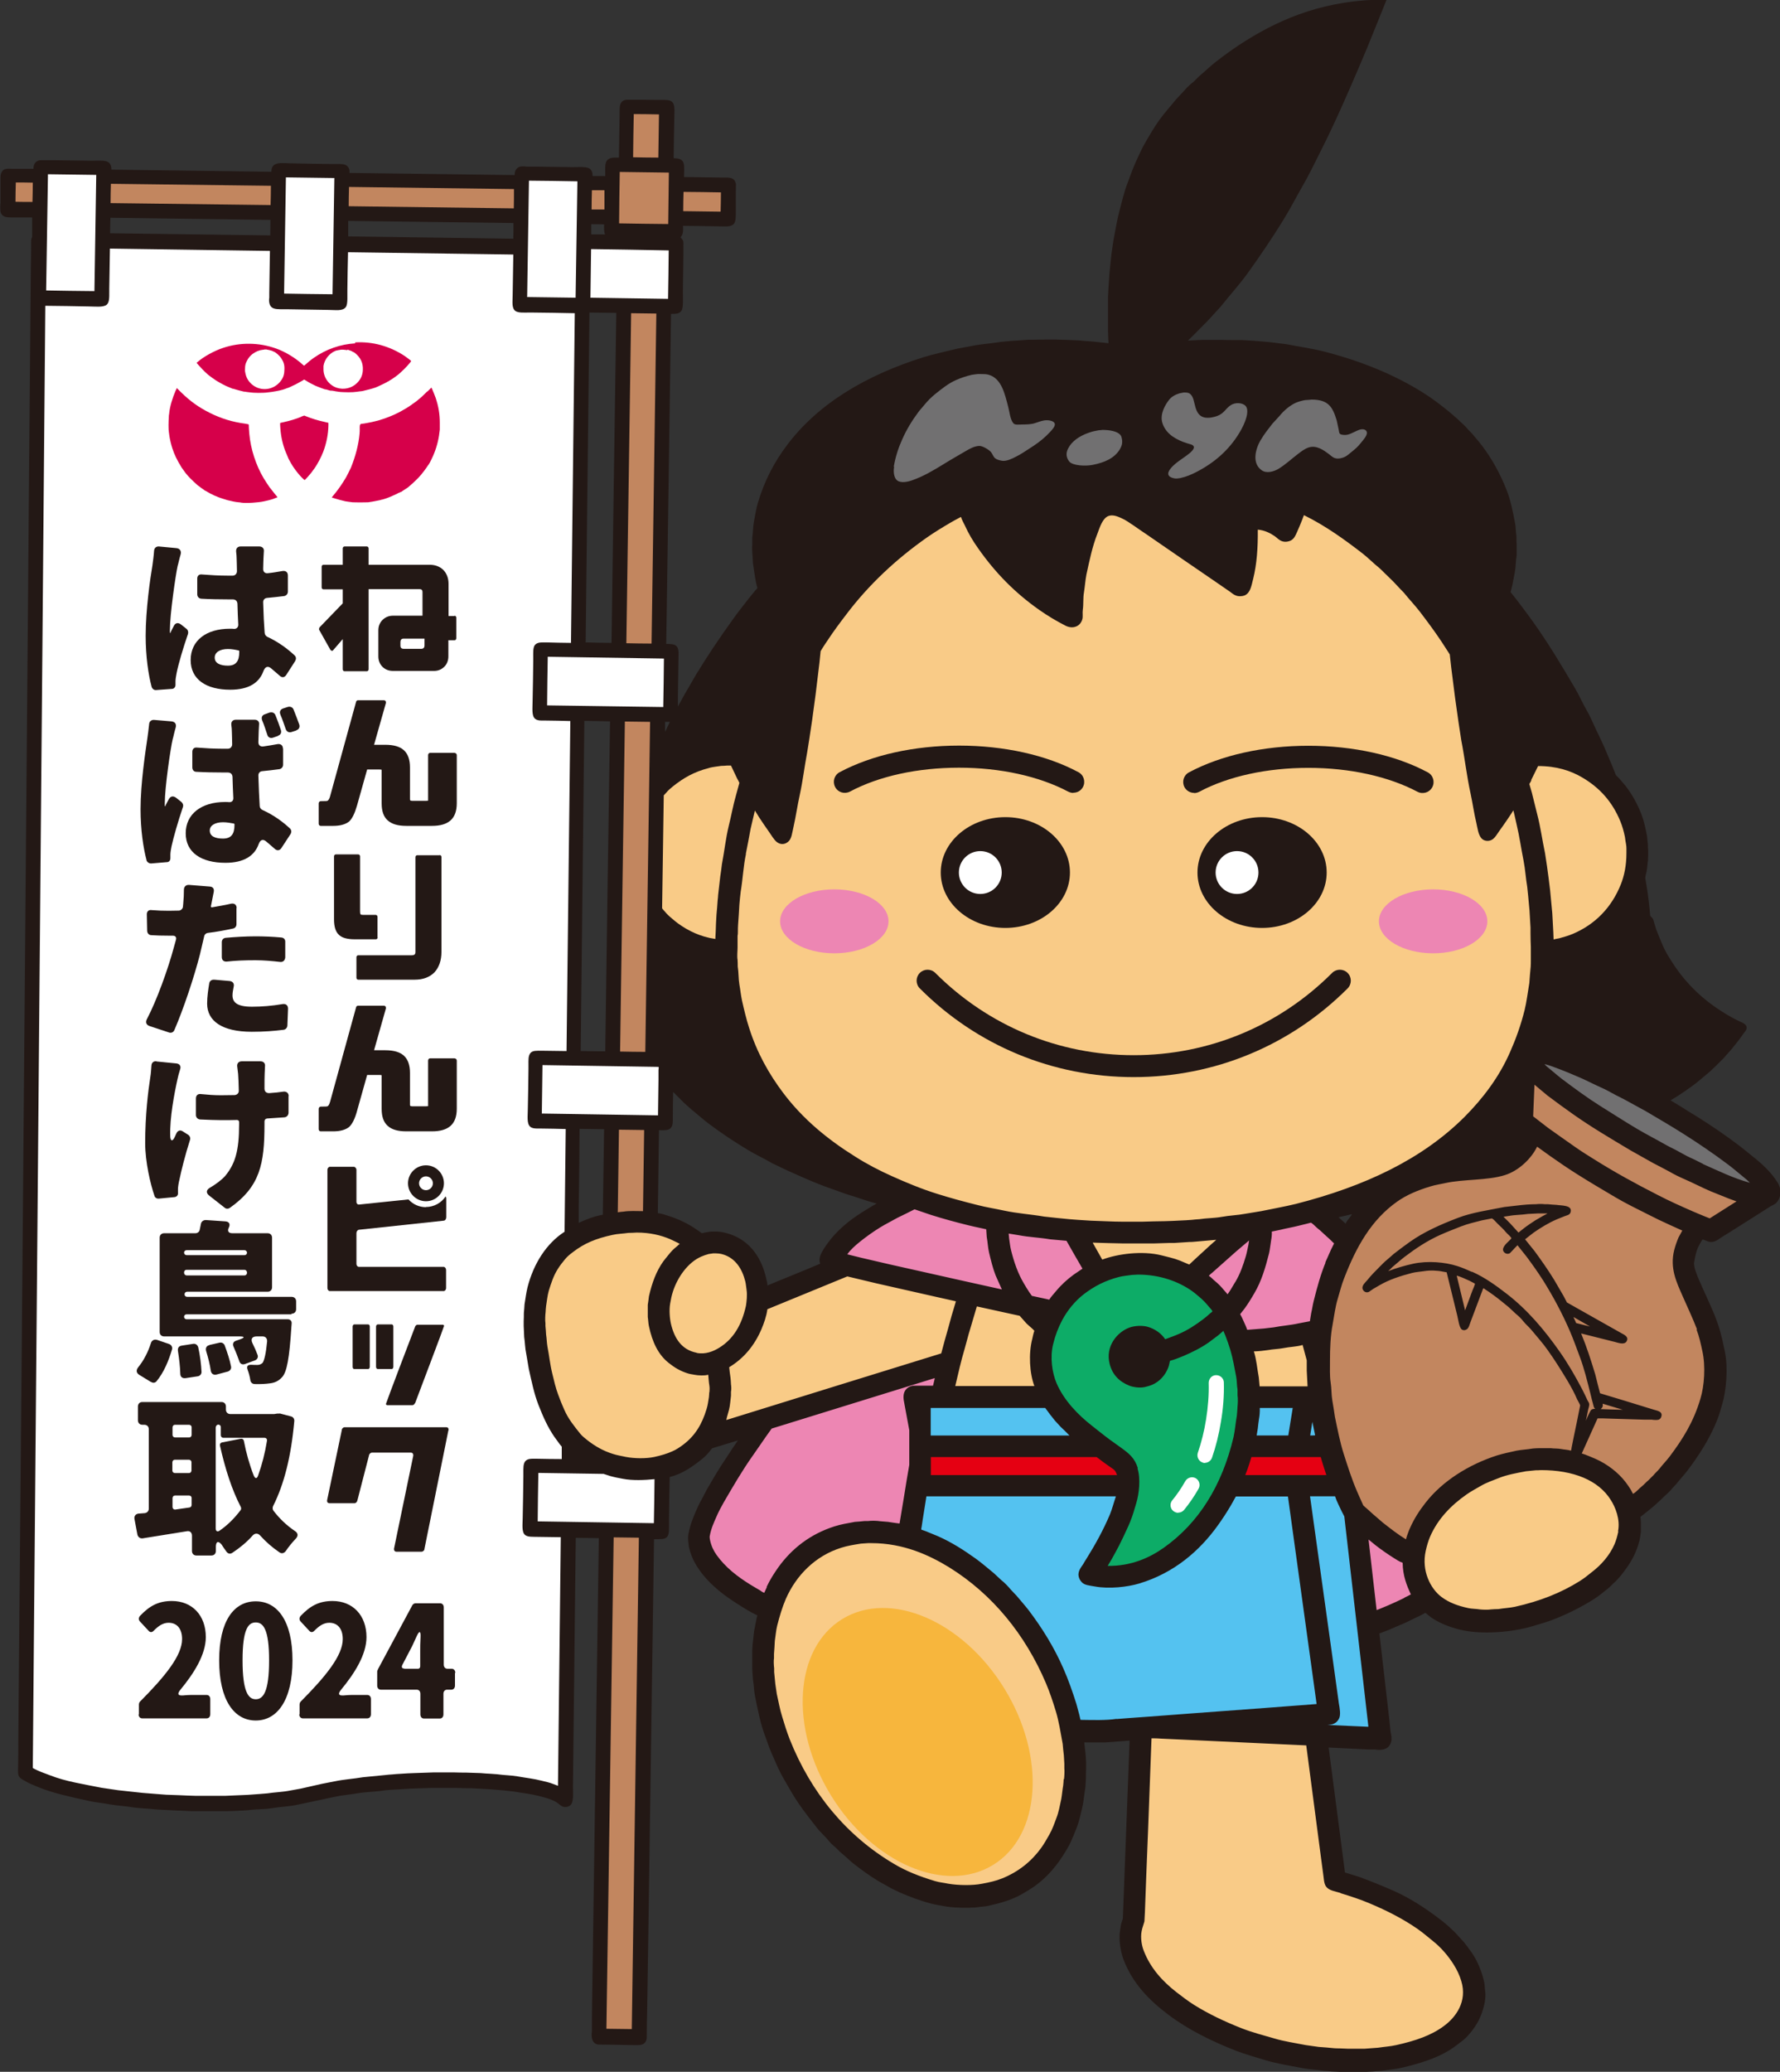 <?xml version="1.0" encoding="UTF-8"?><svg id="_レイヤー_2" xmlns="http://www.w3.org/2000/svg" viewBox="0 0 108.02 125.68"><rect x="0" y="0" width="108.02" height="125.68" fill="#333333" stroke="none"/><defs><style>.cls-1{fill:none;}.cls-2{fill:#f9cb87;}.cls-3{fill:#f7b63d;}.cls-4{fill:#ed86b3;}.cls-5{fill:#fff;}.cls-6{fill:#c2865f;}.cls-7{fill:#e50012;}.cls-8{fill:#d6004a;}.cls-9,.cls-10{fill:#231815;}.cls-11{fill:#0dac67;}.cls-12{fill:#717071;}.cls-13{fill:#54c2f0;}.cls-10{fill-rule:evenodd;}</style></defs><g id="_レイヤー_1-2"><g><g><circle class="cls-2" cx="44.23" cy="51.78" r="5.96"/><circle class="cls-2" cx="93.36" cy="51.78" r="5.96"/></g><g><path class="cls-5" d="m34.23,109.18c-1.49-1.42-10.38-1.54-15.26-.35-4.88,1.19-14.47.58-17.5-1.27L2.26,14.6l33.03.46-1.07,94.12Z"/><polygon class="cls-6" points="36.27 123.58 38.71 123.61 40.41 6.54 37.97 6.51 36.27 123.58"/><rect class="cls-6" x="21.25" y="-9.86" width="2.07" height="43.72" transform="translate(10 34.13) rotate(-89.26)"/><polygon class="cls-5" points="2.26 18.13 6.1 18.19 6.22 10.23 2.38 10.18 2.26 18.13"/><polygon class="cls-5" points="16.71 18.32 20.56 18.37 20.68 10.42 16.84 10.37 16.71 18.32"/><polygon class="cls-5" points="33.03 14.68 32.98 18.52 40.93 18.64 40.98 14.8 33.03 14.68"/><polygon class="cls-5" points="32.74 39.44 32.69 43.28 40.64 43.4 40.69 39.56 32.74 39.44"/><polygon class="cls-5" points="32.44 64.2 32.39 68.04 40.35 68.16 40.4 64.32 32.44 64.2"/><polygon class="cls-5" points="32.15 88.96 32.1 92.8 40.05 92.92 40.1 89.08 32.15 88.96"/><polygon class="cls-5" points="31.48 18.52 35.32 18.57 35.44 10.61 31.6 10.56 31.48 18.52"/><rect class="cls-6" x="37.02" y="10.12" width="4.03" height="3.89" transform="translate(26.48 50.94) rotate(-89.29)"/></g><path class="cls-4" d="m66.02,67.77c-6.06,0-23.67,22.02-23.67,25.54s9.56,7.88,23.67,7.88,23.67-4.36,23.67-7.88-17.62-25.54-23.67-25.54Z"/><path class="cls-2" d="m69.33,100.63l-.6,15.89c-1.09,2.83,2.6,6.34,8.26,7.85,5.65,1.5,11.12.43,12.21-2.4,1.09-2.83-2.6-6.34-8.26-7.85l-1.77-13.49h-9.83Z"/><polygon class="cls-2" points="62.47 81.17 42.32 87.41 39.89 81.47 54.74 75.38 62.47 81.17"/><path class="cls-2" d="m74.48,67.13h-11.37s-6,12.67-7.11,24.35h25.59c-1.11-11.68-7.11-24.35-7.11-24.35Z"/><polygon class="cls-13" points="81.81 88.98 55.79 88.98 53.27 104.1 83.7 105.51 81.81 88.98"/><polygon class="cls-13" points="82.17 84.79 55.43 84.79 56.38 89.96 81.21 89.96 82.17 84.79"/><polygon class="cls-13" points="55.79 84.79 66.93 84.79 79.2 84.79 78.51 88.98 80.6 104.03 66.93 105.06 53.27 105.06 55.79 88.98 55.79 84.79"/><rect class="cls-7" x="55.79" y="87.78" width="26.02" height="2.41"/><path class="cls-4" d="m50.37,76.5c-.1.21,17.97,4.08,17.97,4.08,0,0-4.9-9.46-6.79-10.9-2.95,2.1-9.77,3.67-11.18,6.81Z"/><path class="cls-4" d="m78.26,72.4s5.16,3.49,6.2,6.9c-1.98,1.12-6.35,1.91-8.56,2.05-2.19.13-4.5.5-6.67.26-.11-2.16,9.03-9.21,9.03-9.21Z"/><path class="cls-1" d="m60.48,74.29c0,4.42,3.58,8,8,8"/><path class="cls-11" d="m67.87,88.59c-2.71-1.91-5.32-3.88-4.63-7.12.69-3.25,3.88-5.32,7.12-4.63,3.25.69,4.77,3.19,5.29,6.47.96,6.04-3.88,13.47-9.58,12.26,0,0,3.84-5.54,1.81-6.97Z"/><path class="cls-1" d="m68.48,82.29c4.42,0,8-3.58,8-8"/><ellipse class="cls-2" cx="55.69" cy="104.03" rx="8.39" ry="11.89" transform="translate(-46.22 44.54) rotate(-31.56)"/><ellipse class="cls-3" cx="55.69" cy="105.67" rx="6.18" ry="8.75" transform="translate(-47.07 44.78) rotate(-31.56)"/><path class="cls-2" d="m44.04,57.72c0-11.39,6.33-29.47,24.76-29.47s24.76,18.08,24.76,29.47-10.66,17.1-24.76,17.1-24.76-5.71-24.76-17.1Z"/><g><path class="cls-6" d="m102.07,76.52c.19-2.11,2.11-2.91,2.11-2.91l-5.58-3.22h0s-5.58-3.22-5.58-3.22c0,0,.27,2.07-1.47,3.29-1.58,1.11-6.61-.65-9.65,4.62-4.53,7.84.19,16.71.19,16.71,0,0,1.62,1.56,2.84,2.26h0c1.22.7,3.37,1.33,3.37,1.33,0,0,10.04-.34,14.57-8.19,3.04-5.27-.99-8.75-.82-10.67Z"/><path class="cls-6" d="m103.76,74.7s-2.77-1.02-5.99-2.88c-3.22-1.86-5.49-3.74-5.49-3.74l.17-4.18,7.41,4.28,7.41,4.28-3.53,2.24Z"/><ellipse class="cls-12" cx="99.88" cy="68.18" rx="1.26" ry="8.56" transform="translate(-9.11 120.59) rotate(-60)"/><g><path class="cls-1" d="m96.79,84.79c-.11-.49-.24-.99-.39-1.49-1.21-4.12-3.47-7.49-5.83-9.63-3.1.51-5.82,2.13-7.7,4.51.59-.44,2.19-1.3,3.99-1.3,2.68,0,6.79,3.04,9.24,8.4v-.02s-.67,3.33-.67,3.33l1.27-2.79,3.78.11-3.69-1.13h0Z"/><polyline class="cls-1" points="94.79 79.26 98.38 81.29 95.39 80.53"/><path class="cls-1" d="m90.57,73.67s2.58-.53,4.38-.17c-2.24.75-3.52,2.34-3.52,2.34"/><path class="cls-1" d="m96.78,84.69l.14.6"/></g></g><path class="cls-2" d="m98.63,91.39c.92,2.54-1.27,4.99-4.77,6.27-3.5,1.27-6.98.88-7.9-1.65-.92-2.54,1.17-5.62,4.67-6.9,3.5-1.27,7.09-.25,8.01,2.28Z"/><polyline class="cls-1" points="87.95 77.02 88.79 80.48 89.73 77.97"/><g><path class="cls-12" d="m75.84,24.53c-.11-.17-.33-.38-.82-.35-.46.02-.7.28-.9.49-.23.24-.4.42-.92.4-.27-.02-.33-.14-.44-.59-.07-.31-.16-.67-.48-.84-.24-.13-.56-.13-.97.02-.87.31-1.21,1.42-1.15,1.9.1.78.77,1.4,1.84,1.69-.07.07-.22.17-.35.27-.63.46-1.07.81-1.11,1.2-.01.15.03.29.14.39.16.17.38.26.66.26.31,0,.68-.1,1.12-.31.63-.29,1.19-.69,1.35-.81.71-.55,1.28-1.2,1.65-1.86.48-.85.61-1.47.37-1.85Z"/><path class="cls-12" d="m66.9,25.79c-.62.02-1.25.28-1.63.51-.37.23-.68.57-.82.9-.19.45.02.93.33,1.15.26.18.66.22.99.22.03,0,.06,0,.09,0,.42,0,.84-.09,1.14-.21.62-.25.88-.48,1.14-.83.26-.34.32-.79.15-1.17-.15-.35-.74-.59-1.38-.57Z"/><path class="cls-12" d="m63.93,25.27c-.4-.17-.92-.03-1.17.07-.16.07-.58.08-.91.1-.06,0-.11,0-.17,0-.07-.12-.15-.47-.21-.73-.21-.92-.52-2.31-1.8-2.34-.85-.02-2.17.26-3.57,1.71-.92.95-1.68,2.25-2.04,3.47-.18.61-.35,1.46.15,1.84.15.11.33.16.53.16.73,0,1.79-.64,2.9-1.31.6-.36,1.5-.9,1.73-.88.41.12.47.24.54.37.12.22.26.43.74.52.53.1,1.23-.31,1.85-.72.03-.02.05-.03.07-.05.69-.45,1.19-.87,1.53-1.29.15-.19.21-.38.16-.56-.03-.11-.11-.27-.34-.36Z"/><path class="cls-12" d="m82.98,25.86c-.36-.19-.68-.03-.95.1-.18.09-.35.17-.52.16-.24-1.18-.48-2.28-2.15-2.13-1.01.01-1.63.68-2,1.08l-.03.03c-.57.61-2.08,2.24-1.28,3.42.18.27.42.43.71.47.05,0,.09,0,.14,0,.62,0,1.26-.54,1.7-.91.08-.07.16-.13.22-.18.66-.51.83-.58,1.41-.19.09.06.17.12.24.18.3.24.53.38,1.12.2.31-.09,1.57-1.12,1.63-1.74.02-.21-.07-.39-.25-.48Z"/></g><path class="cls-2" d="m43.32,81.37c.03,1.11.4,2.21.31,3.32-.3,3.6-3.51,5.21-6.72,4.2-2.99-.93-3.96-3.9-4.41-6.9-.85-5.71,2.23-7.7,5.91-7.82,1.95-.06,3.76.85,4.94,2.39,1.47,1.91-.04,2.57-.04,4.68,0,.04,0,.08,0,.13Z"/><ellipse class="cls-2" cx="42.9" cy="79.12" rx="3.76" ry="2.92" transform="translate(-45.37 96.69) rotate(-72.79)"/><path class="cls-10" d="m107.86,71.72c-.36-.61-1-1.18-1.55-1.61-.25-.2-.5-.41-.76-.61-.82-.62-1.68-1.21-2.56-1.76-.36-.22-.72-.44-1.08-.67-.18-.11-.35-.21-.53-.32h0c.15-.09.29-.18.44-.27.3-.19.58-.39.86-.59.38-.27.72-.59,1.08-.88.13-.12.25-.24.38-.36.11-.11.22-.22.33-.33.06-.05.11-.11.16-.16.15-.19.33-.36.48-.55.24-.3.48-.59.7-.92.07-.1.22-.22.18-.4-.04-.21-.38-.3-.55-.39-.5-.25-.97-.54-1.41-.85-1.05-.74-1.93-1.67-2.62-2.78-.17-.27-.35-.56-.48-.86-.15-.34-.29-.69-.43-1.05-.06-.2-.12-.4-.18-.6-.04-.09-.14-.14-.18-.22-.02-.25-.04-.5-.07-.74-.03-.21-.05-.42-.08-.64-.05-.29-.09-.58-.14-.87-.02-.09.06-.35.08-.45.04-.21.04-.43.08-.65,0-.1,0-.19.01-.28v-.35c-.03-.15,0-.31-.03-.45-.01-.13-.03-.26-.04-.4-.09-.46-.18-.89-.33-1.29-.25-.65-.57-1.22-.96-1.73-.13-.15-.26-.31-.39-.46-.07-.07-.14-.14-.21-.21l-.23-.58-.46-1.09c-.21-.48-.45-.94-.66-1.41-.12-.28-.26-.57-.41-.83-.26-.45-.46-.92-.72-1.36-.77-1.31-1.54-2.6-2.4-3.82-.32-.46-.66-.91-.99-1.35-.17-.22-.34-.44-.52-.66.04-.15.07-.29.11-.44.05-.26.1-.52.15-.78.06-.33.05-.67.11-1.02v-.39c0-.1,0-.19,0-.29-.03-.18,0-.36-.02-.53-.04-.24-.03-.46-.07-.69-.14-.74-.27-1.42-.52-2.05-.4-1.01-.89-1.9-1.5-2.7-.19-.26-.41-.49-.61-.74-.09-.09-.18-.19-.27-.28-.12-.15-.28-.3-.43-.43-.06-.06-.13-.13-.2-.19-.17-.14-.33-.29-.5-.43-.49-.39-.98-.78-1.53-1.12-1.78-1.12-3.79-1.94-6.1-2.53-.72-.18-1.47-.28-2.23-.43-.35-.04-.7-.09-1.05-.13-.32-.03-.64-.05-.96-.08-.23-.01-.45-.03-.68-.04-.07,0-.14,0-.2,0-.09,0-.17,0-.26,0-.23,0-.45,0-.68-.01-.3,0-.6,0-.9,0-.14,0-.28,0-.43,0-.27.01-.54.03-.81.04.09-.09.19-.18.28-.27l.94-.95.76-.83c.55-.69,1.15-1.35,1.67-2.07.73-1.02,1.43-2.05,2.1-3.13.45-.72.83-1.47,1.26-2.22.35-.6.65-1.24.97-1.87.67-1.31,1.28-2.66,1.88-4.04.34-.77.67-1.56,1-2.34.18-.44.36-.88.54-1.33.22-.55.44-1.09.66-1.64-3.64,0-6.29,1.09-8.55,2.5-.66.41-1.28.86-1.88,1.33-.29.23-.55.49-.84.73-.21.17-.37.38-.58.54-.17.14-.34.31-.48.48-.15.16-.3.32-.45.48-.33.41-.69.8-1,1.23-.34.47-.63.98-.93,1.5-.14.25-.26.51-.38.77-.12.26-.24.53-.35.81-.1.26-.19.52-.29.78-.2.51-.32,1.05-.47,1.61-.16.59-.26,1.22-.38,1.85l-.12.82c-.04.39-.08.77-.12,1.16-.02.34-.05.69-.07,1.03,0,.13-.01.26-.02.39,0,.14,0,.28,0,.42v.83c0,.28,0,.56,0,.84,0,.25.02.5.03.75l-.94-.1c-.29-.02-.58-.04-.87-.07-.44-.02-.89-.04-1.33-.05h-.69c-.23,0-.47,0-.7.01h-.36c-.34.03-.68.05-1.01.07-.21.02-.42.04-.63.06-.6.1-1.21.13-1.78.25-.27.05-.55.1-.82.15-.72.18-1.42.32-2.1.53-3.41,1.07-6.35,2.77-8.27,5.32-.77,1.02-1.37,2.14-1.78,3.52-.11.37-.16.74-.24,1.15-.06.3-.05.63-.1.96,0,.15,0,.3,0,.44-.02.14,0,.45.01.59.03.22.01.43.05.64.08.47.12.94.25,1.36,0,.07-.08.11-.12.16-.1.13-.2.25-.31.38-.36.47-.75.94-1.09,1.43-.77,1.07-1.51,2.17-2.21,3.32l-.74,1.28-.35.64v-.73c.01-.68.02-1.35.03-2.03,0-.31.05-.68-.08-.86-.13-.18-.36-.17-.66-.18.1-6.67.2-13.34.29-20.02.31,0,.51,0,.64-.2.12-.18.08-.8.08-1.11l.03-2.26c0-.19,0-.38,0-.57.01-.09,0-.2-.01-.27-.03-.1-.1-.16-.16-.23.16-.21.16-.34.15-.7.73,0,1.47.02,2.2.03.41,0,.75.06.92-.2.11-.18.08-.77.08-1.07,0-.44,0-.88.01-1.31-.02-.08-.05-.15-.09-.21-.12-.16-.33-.17-.61-.17h-.21c-.75-.01-1.5-.02-2.24-.03,0-.71.14-1.15-.63-1.14.01-.82.02-1.64.04-2.46,0-.39.07-.8-.16-.98-.14-.11-.38-.1-.63-.1-.38,0-.75,0-1.13-.01-.13,0-.26,0-.39,0-.09,0-.19,0-.28,0-.19,0-.39-.02-.51.06-.22.13-.22.38-.22.73v.24c-.01.83-.03,1.66-.04,2.48h-.23c-.7,0-.6.45-.6,1.12-.26,0-.51,0-.77,0,0-.24-.06-.38-.21-.47-.19-.11-.7-.07-.99-.07-.72-.01-1.44-.02-2.16-.03h-.61c-.13-.02-.36-.03-.46.01-.19.07-.3.23-.3.5-3.34-.04-6.68-.09-10.02-.13,0-.05,0-.1,0-.15-.02-.13-.09-.23-.18-.3-.15-.11-.46-.09-.71-.09h-.2c-.78-.01-1.56-.02-2.34-.04-.63,0-1.32-.17-1.31.51-3.24-.04-6.48-.09-9.71-.13,0-.23-.06-.37-.2-.46-.18-.12-.69-.08-.99-.08-.73-.01-1.46-.02-2.18-.03-.25,0-.5,0-.74,0-.12,0-.25-.01-.34.03-.18.07-.28.23-.28.49H.78c-.28-.01-.51-.03-.63.13-.08.1-.12.21-.12.4v.2c0,.18,0,.36,0,.54,0,.26,0,.52,0,.79-.02.12-.02.43,0,.54.02.1.08.2.16.25.14.11.39.1.65.1h1.11c0,.13,0,.26,0,.38,0,.27,0,.53,0,.8-.01.05-.05.11-.06.17,0,.61-.01,1.23-.02,1.84-.02,1.91-.03,3.82-.05,5.73-.05,5.55-.09,11.11-.14,16.67-.13,15.1-.25,30.21-.38,45.31-.05,5.63-.1,11.26-.15,16.88-.01,1.59-.03,3.18-.04,4.77,0,.45,0,.9-.01,1.36,0,.2-.03.47.03.61.07.17.22.23.37.32.25.15.53.26.82.38.93.38,1.99.6,3.08.84.4.09.8.12,1.21.2.5.09,1.03.11,1.54.2.18.02.37.04.55.05.28.02.56.04.84.07.39.02.78.04,1.17.06.3.01.6.02.9.04h1.16c.34,0,.67,0,1.01,0,.25,0,.51-.02.76-.03.17,0,.34-.02.52-.03.48-.07.97-.04,1.44-.12.52-.09,1.05-.1,1.55-.21.77-.17,1.5-.31,2.26-.48.44-.1.91-.13,1.36-.21.56-.1,1.15-.09,1.73-.19.19-.02.38-.03.57-.04.32-.02.64-.04.97-.06.43-.01.85-.03,1.28-.04.38,0,.77,0,1.15,0h.25l.75.02c.09,0,.18,0,.26,0,.36.02.73.04,1.09.06.28.02.56.05.85.07.21.02.42.05.62.07.51.09,1.01.14,1.48.26.39.1.79.2,1.1.39.13.08.23.2.37.26.16.06.35.02.45-.06.24-.18.18-.72.18-1.13.01-.94.02-1.89.03-2.83.05-4.09.09-8.19.14-12.28.47,0,.93.01,1.4.02-.11,7.83-.23,15.66-.34,23.49-.03,1.84-.05,3.68-.08,5.52,0,.2,0,.41,0,.61,0,.1,0,.2,0,.3-.06.43.04.74.38.8.68,0,1.36.02,2.05.03.33,0,.64.04.79-.15.06-.07.09-.15.11-.27v-.27c0-.41.01-.82.02-1.22.03-1.74.05-3.47.08-5.21.11-7.85.23-15.71.34-23.57h.2c.29,0,.49,0,.61-.16.12-.16.1-.5.1-.79v-.21c.01-.87.02-1.74.04-2.61.81-.2,1.44-.67,2-1.12.15-.12.3-.28.42-.43.05-.06.1-.12.15-.19l1.57-.48c-.1.15-.2.29-.3.44-.23.35-.46.7-.69,1.05-.31.48-.6.98-.89,1.48-.11.21-.22.42-.33.63-.12.2-.22.42-.32.65-.2.46-.38.9-.48,1.47-.02.12-.02.31,0,.43.02.12.02.23.04.34.1.38.22.71.4,1.01.59,1,1.49,1.75,2.47,2.37.41.26.83.54,1.28.74-.03.12-.06.24-.08.36l-.12.62c-.03.27-.06.53-.09.8l-.02.34v.37c0,.16,0,.33,0,.49,0,.1,0,.19,0,.29.01.2.03.4.04.6.06.34.06.67.12.99.18.89.34,1.74.64,2.51.08.22.16.45.24.67.16.41.35.8.52,1.2.11.24.24.49.37.71.31.53.59,1.05.93,1.53.35.5.71.96,1.08,1.43.21.26.47.49.68.74.11.14.25.28.39.39.14.12.26.27.4.38.28.23.53.49.82.71.43.33.87.65,1.34.94.28.17.58.32.86.49.17.08.35.17.52.25.6.26,1.23.5,1.92.68.3.08.61.12.93.18.16.02.32.04.48.05l.48.02h.42c.16-.02.32,0,.47-.03.24-.04.47-.04.69-.09.76-.17,1.44-.37,2.03-.71.27-.16.52-.3.77-.48.77-.55,1.38-1.28,1.87-2.1.11-.18.23-.38.32-.58.13-.3.26-.6.38-.92.14-.36.21-.74.31-1.14.1-.4.12-.83.2-1.27.01-.18.02-.36.03-.54,0-.19,0-.38.01-.57,0-.12,0-.24,0-.36,0-.17-.02-.34-.03-.51-.03-.24-.05-.49-.08-.73h1.28c.49-.04.98-.07,1.47-.11-.12,3.07-.23,6.14-.35,9.21-.02.53-.04,1.06-.06,1.59-.03.08-.05.16-.08.24-.05.15-.06.32-.09.49-.1.58.06,1.35.21,1.75.56,1.46,1.56,2.47,2.71,3.34,1.21.91,2.6,1.6,4.13,2.2.57.22,1.17.38,1.78.57.71.21,1.47.33,2.25.48.42.08.85.09,1.28.16.17.01.33.03.5.04.25.01.5.02.75.04h.99c.26-.01.51-.03.77-.04.18-.01.35-.03.53-.04.43-.07.86-.1,1.27-.2,1.06-.26,2.01-.55,2.82-1.05.3-.19.57-.4.85-.62.17-.14.32-.31.46-.48.38-.48.63-.94.8-1.65.05-.22.1-.54.06-.81-.03-.2-.02-.38-.06-.56-.09-.42-.22-.78-.38-1.13-.21-.48-.53-.89-.84-1.29-.11-.12-.21-.23-.32-.35-.12-.14-.26-.29-.4-.41l-.22-.21c-.17-.14-.33-.29-.51-.42-.85-.65-1.78-1.27-2.81-1.73-.68-.3-1.37-.58-2.1-.85-.29-.09-.58-.18-.87-.27-.33-2.53-.66-5.05-.99-7.58.82.04,1.63.08,2.45.12h.38c.32.06.59,0,.76-.13.1-.08.18-.22.21-.37.04-.17,0-.39-.04-.55-.03-.29-.06-.57-.09-.86l-.59-5.13c.18-.07.36-.14.55-.21l1.05-.45c.28-.14.57-.28.85-.41.11-.06.23-.12.34-.18.14.1.26.22.41.32.48.31,1.02.53,1.65.69,1.35.34,3.24.16,4.44-.2.46-.14.91-.26,1.33-.43.86-.34,1.64-.74,2.38-1.2.32-.2.61-.45.9-.68.1-.09.2-.18.29-.28.17-.14.33-.32.47-.49.49-.62.89-1.21,1.12-2.1.04-.17.06-.36.09-.55,0-.06,0-.13,0-.19v-.35c0-.12-.02-.24-.03-.36.06-.05.12-.09.18-.14.16-.12.3-.25.46-.37.22-.17.41-.37.62-.55.07-.07.13-.13.2-.2.17-.14.34-.31.48-.48.08-.09.16-.17.24-.26.22-.28.47-.54.69-.83.69-.92,1.33-1.9,1.79-3.05.12-.3.2-.61.3-.94.25-.83.37-2.2.17-3.18-.11-.53-.21-1.02-.36-1.49-.24-.77-.58-1.46-.89-2.16-.17-.39-.36-.77-.51-1.2-.05-.14-.14-.4-.11-.6.06-.35.12-.63.24-.91.06-.12.13-.23.19-.35.03-.04.05-.08.08-.12.2.04.37.2.65.14.17-.04.29-.13.41-.21.17-.11.34-.22.51-.32.62-.39,1.23-.78,1.85-1.17.23-.15.46-.29.69-.44.15-.09.3-.13.41-.27.27-.33.27-.8.04-1.18ZM41.48,11.64c.76,0,1.51.02,2.27.03,0,.39-.01.78-.02,1.17-.76-.01-1.51-.02-2.27-.03,0-.39.01-.77.02-1.16Zm51.44,35.68c.14-.28.28-.57.42-.85,1.12,0,1.98.28,2.69.7,1.05.62,1.81,1.46,2.3,2.65.12.29.21.61.28.95.02.15.04.31.07.46.03.17.02.35.02.53,0,.74-.13,1.36-.34,1.89-.56,1.4-1.55,2.42-2.91,3-.26.11-.54.19-.83.27-.11.02-.23.04-.34.07-.01-.29-.02-.58-.04-.87-.01-.19-.02-.37-.03-.56,0-.13-.02-.25-.03-.38l-.11-1.17c-.06-.49-.12-.98-.19-1.47-.04-.26-.08-.53-.12-.79-.17-.79-.27-1.58-.47-2.34-.11-.44-.22-.89-.33-1.33-.05-.17-.1-.35-.15-.52.04-.07.08-.14.12-.21Zm-16.41-20.63c.21-.36.45-.66.7-.98.15-.16.29-.32.44-.48.25-.31.6-.62.99-.8.17-.07.35-.12.56-.16.13,0,.27-.02.4-.03,1.04,0,1.28.48,1.52,1.27.04.19.08.37.12.56.02.1.02.21.09.26.09.06.31.07.44.04.29-.07.49-.23.76-.31.3-.08.51.08.38.36-.09.19-.24.33-.36.49-.14.18-.32.34-.5.48-.14.11-.27.24-.43.32-.13.07-.41.15-.61.08-.16-.05-.27-.18-.4-.27-.26-.19-.71-.53-1.18-.38-.28.09-.49.27-.69.42-.39.3-.74.63-1.17.89-.26.15-.7.29-1,.08-.62-.43-.38-1.3-.06-1.85Zm-5.56-2.44c.15-.19.37-.31.63-.39.08-.02.17-.03.25-.05.14,0,.25,0,.34.05.27.16.28.54.38.86.09.29.22.52.52.6.11.03.29.03.42.01.29-.05.47-.11.66-.25.23-.18.37-.44.65-.56.3-.13.74-.06.85.2.07.15.04.4,0,.55-.1.38-.26.69-.44.99-.63,1.04-1.51,1.81-2.62,2.38-.3.15-.59.28-.96.36-.1.02-.24.04-.36.02-.42-.08-.47-.3-.23-.6.29-.36.76-.61,1.13-.91.08-.06.32-.27.28-.41-.04-.14-.28-.16-.41-.21-.33-.1-.63-.24-.89-.42-.27-.19-.5-.46-.61-.81-.17-.54.18-1.12.41-1.41Zm-6.06,2.83c.3-.45.8-.72,1.37-.89.13-.04.28-.06.42-.09.07,0,.15-.01.22-.02.45,0,.93.08,1.11.33.05.07.06.16.08.25.02.11.01.25-.02.35-.03.09-.07.18-.12.26-.33.53-.92.79-1.64.93-.44.09-1.21.05-1.42-.2-.23-.29-.21-.61,0-.91Zm-10.65,1.22c.11-.62.28-1.13.5-1.62.27-.62.61-1.17.99-1.68.11-.15.24-.28.35-.42.2-.25.44-.49.69-.69.39-.31.79-.64,1.28-.85.28-.12.57-.22.91-.3.13-.02.26-.04.38-.05.05,0,.1,0,.15,0,.2,0,.38,0,.53.05.76.24.95,1.13,1.16,1.93.09.34.12.76.31,1,.1.13.35.08.56.08.25,0,.54-.01.75-.08.17-.05.33-.12.53-.16.25-.05.63,0,.68.2.02.11-.05.19-.08.25-.13.18-.28.32-.44.48-.29.28-.64.53-.99.75-.28.18-.55.37-.86.52-.17.09-.56.29-.84.24-.16-.03-.31-.07-.41-.15-.11-.09-.15-.24-.24-.36-.09-.13-.51-.4-.73-.39-.32.02-.58.18-.81.31-.46.27-.92.53-1.37.81-.59.36-1.2.73-1.9.97-.25.09-.68.18-.9,0-.18-.14-.24-.5-.18-.82Zm-8.98,23.5c.1-.51.2-1.01.29-1.52.09-.37.17-.74.26-1.11h0c.08.13.17.26.25.4.2.31.41.61.62.91.13.18.28.45.45.59.21.17.47.18.69,0,.23-.18.25-.56.33-.89.15-.65.24-1.32.39-1.99.18-.83.28-1.69.44-2.53.04-.27.09-.54.13-.81.06-.38.11-.75.17-1.13.07-.52.14-1.04.21-1.55.08-.66.16-1.32.24-1.98.02-.23.05-.46.07-.69.04-.06.07-.12.11-.18.1-.16.2-.31.31-.47.36-.55.75-1.07,1.14-1.58,1.36-1.8,3.01-3.34,4.87-4.65.47-.33.95-.62,1.46-.92.15-.09.31-.17.47-.26.05-.03.11-.06.16-.08.05.18.15.34.23.51.22.49.5.96.8,1.38,1.05,1.5,2.23,2.7,3.72,3.75.5.35,1.03.67,1.6.96.26.13.55.13.77-.03.11-.08.2-.21.24-.36.05-.17,0-.39.03-.58.05-.35.01-.72.07-1.05.06-.37.08-.73.15-1.09.19-.87.36-1.7.66-2.46.15-.39.31-.95.68-1.09.27-.1.57.04.76.12.3.13.55.32.81.49.24.17.49.34.73.5,1.44.99,2.87,1.98,4.31,2.96.25.17.5.34.74.51.12.08.23.19.37.24.16.07.39.06.54,0,.36-.16.41-.59.52-1.01.22-.89.29-1.87.28-2.98.4.03.76.21,1.02.39.16.11.27.26.48.32.2.06.43,0,.55-.08.16-.1.24-.28.32-.46.11-.25.22-.5.32-.76.04-.1.07-.2.11-.29,1.32.65,2.48,1.49,3.59,2.35.34.27.65.59.99.86.1.09.2.19.29.28l.37.36c.13.13.28.27.4.41.14.15.28.3.43.45.31.39.65.74.96,1.14.45.59.89,1.18,1.31,1.81.12.18.23.36.35.54.05.08.11.17.16.25.03.27.06.54.09.81.08.6.15,1.21.23,1.81.07.5.14.99.21,1.49.06.37.11.74.17,1.11.21,1.07.33,2.16.56,3.21.13.6.21,1.2.35,1.78.08.35.11.69.3.93.16.2.49.23.71.06.14-.11.25-.29.35-.44.18-.26.37-.51.54-.77l.24-.36c.04-.06.07-.12.11-.17h0c.02.08.04.17.06.25l.14.62c.17.71.27,1.44.42,2.19.1.51.13,1.05.22,1.58.02.19.04.39.06.58.03.29.05.57.08.86.02.35.04.69.06,1.04,0,.11,0,.22,0,.33,0,.28.01.56.02.84v.4c0,.14,0,.27,0,.41,0,.13,0,.26-.01.39-.03.32-.06.64-.08.97-.1.58-.16,1.13-.29,1.66-.23.92-.53,1.75-.88,2.54-.67,1.53-1.65,2.81-2.75,3.92-2.6,2.6-6.09,4.23-10.24,5.29-.69.17-1.4.29-2.11.44-.32.05-.65.11-.97.16-.47.09-.95.1-1.44.19-.44.08-.9.07-1.35.14-.15.01-.31.02-.46.04-.23.02-.46.03-.69.04-.32.02-.63.03-.95.04-.44,0-.89.02-1.33.03h-1.29c-.27,0-.53-.01-.8-.02-.35-.01-.7-.03-1.05-.04-.26-.02-.52-.03-.79-.05-.17-.01-.35-.03-.52-.04-.51-.05-1.03-.1-1.54-.16-.82-.14-1.63-.19-2.42-.36-.54-.12-1.09-.2-1.62-.34-.84-.21-1.66-.43-2.45-.68-.96-.3-1.87-.68-2.74-1.07-.78-.35-1.53-.74-2.22-1.18-1.7-1.06-3.19-2.29-4.38-3.87-.86-1.14-1.59-2.43-2.07-3.95-.17-.52-.3-1.08-.43-1.65-.07-.32-.1-.65-.16-.98-.06-.35-.04-.72-.1-1.09,0-.13,0-.27-.01-.4-.04-.24,0-.52,0-.76v-.69c.02-.09.02-.18.02-.27,0-.14,0-.27.01-.4.03-.41.06-.83.08-1.24.02-.26.05-.52.08-.78.13-.77.16-1.55.32-2.29Zm36.79,21.85s-.06.09-.09.14c-.09.13-.25.29-.3.44-.14-.13-.29-.26-.43-.39.28-.06.55-.12.83-.19Zm-5.61,10.44c-.02-.18-.03-.36-.05-.53-.1-.54-.14-1.09-.3-1.58h0c.29-.01.59-.04.85-.08.32-.06.64-.06.94-.12.39-.08.8-.08,1.17-.19h0c.08.31.17.62.25.93,0,.21,0,.41,0,.62.02.32.03.64.05.96h-2.93Zm2.01,1.32c-.09.56-.18,1.11-.27,1.67-.64,0-1.28,0-1.92,0,.02-.14.05-.29.07-.43.02-.19.04-.37.07-.56.04-.21.06-.45.05-.68.67,0,1.33,0,2,0Zm1.7,2.98c.06.22.13.44.2.66.05.14.09.29.14.43h-4.92c.1-.24.18-.48.26-.73l.11-.36h4.21Zm-.64-1.31c.04-.28.09-.55.13-.83.06.27.11.55.17.82h0c-.1.01-.2.01-.3.01Zm.93-10.49c-.3.73-.51,1.5-.72,2.34-.06.23-.09.48-.15.73-.03.16-.05.32-.08.49-.23.04-.46.09-.69.13-.48.11-1,.14-1.5.24-.2.02-.4.05-.6.07-.33.03-.67.05-1.01.08-.03-.08-.06-.15-.09-.23-.08-.17-.15-.34-.23-.51-.04-.07-.07-.14-.11-.21l.26-.33c.22-.3.41-.61.6-.94.42-.71.66-1.5.89-2.41.06-.25.08-.52.13-.81.03-.16.05-.35.04-.52.18-.04.36-.07.53-.11.36-.09.73-.15,1.08-.24l.57-.14c.06-.02.13-.03.19-.05.13.06.27.23.38.32.26.2.48.44.73.65.1.1.2.19.3.29-.06.12-.12.24-.18.36-.12.27-.24.54-.36.81Zm-30.67.07c-.29.12-.58.24-.86.36-.78.32-1.56.64-2.34.96,0-.13-.03-.26-.06-.37-.07-.31-.15-.58-.26-.85-.43-1.01-1.16-1.74-2.34-2-.27-.06-.68-.08-.97-.02-.12.02-.23.04-.35.07-.05-.04-.1-.07-.15-.11-.15-.1-.3-.2-.45-.3-.43-.26-.9-.48-1.42-.64-.2-.06-.43-.15-.65-.17.02-1.68.05-3.35.07-5.03.31,0,.59.03.73-.15.09-.12.11-.25.11-.47v-.2c0-.5.01-1,.02-1.5.22.22.44.44.66.66.13.12.27.24.4.36.36.29.71.61,1.08.89.77.58,1.58,1.12,2.43,1.63.47.28.97.51,1.45.79.3.14.6.29.9.43.63.28,1.26.57,1.92.83.52.21,1.06.38,1.59.58.44.14.89.28,1.33.43.2.06.39.12.59.17-.11.06-.21.12-.32.18-.19.12-.39.24-.58.36-.78.49-1.5,1.09-2.04,1.82-.18.25-.38.52-.49.83-.04.12-.06.31,0,.44Zm-16.89-9.11c.01-.98.03-1.96.04-2.94,2.35.04,4.7.07,7.04.11.03.03,0,.15,0,.2,0,.19,0,.37,0,.56-.01.73-.02,1.45-.03,2.18-2.35-.04-4.7-.07-7.05-.11Zm6.21,1c-.02,1.64-.05,3.28-.07,4.92-.39,0-.82-.03-1.18.03-.12.01-.23.02-.35.04h0c.02-1.67.05-3.34.07-5.01.51,0,1.02.02,1.54.02Zm-2.43-.04c-.03,1.73-.05,3.46-.08,5.18-.53.09-1.03.29-1.46.49v-.48c0-.39,0-.77.01-1.16.02-1.35.03-2.71.04-4.06.49,0,.99.02,1.48.02Zm-1.42-4.76c.07-6.67.15-13.35.22-20.02.52,0,1.04.02,1.56.03-.1,6.67-.2,13.34-.29,20.02-.5,0-.99-.02-1.49-.02Zm2.39.04c.1-6.67.19-13.34.29-20.02.51,0,1.02.02,1.53.02-.1,6.67-.19,13.34-.29,20.02-.51,0-1.02-.01-1.53-.02Zm14.55,11.54c.4-.32.82-.62,1.26-.89.33-.2.68-.37,1.01-.56.35-.17.7-.34,1.05-.52.33.11.67.23,1,.34.73.23,1.46.43,2.23.62.25.06.5.12.75.17.12.03.25.05.37.08.01.15.02.31.03.46.06.33.07.65.14.95.12.49.23.96.4,1.39.12.29.26.57.38.85l-2.26-.5c-1.52-.34-3.03-.68-4.55-1.02-.57-.13-1.15-.27-1.72-.4-.28-.07-.57-.14-.85-.21.17-.26.51-.56.75-.75Zm6.63,5.51c.16-.53.31-1.06.47-1.59.87.19,1.74.38,2.6.57.11.12.21.24.32.36.17.21.4.35.57.55-.06.16-.09.33-.13.5-.23.9-.16,2.08.13,2.85h0c-1.6,0-3.2,0-4.8,0,.18-.76.35-1.53.57-2.26.09-.33.18-.66.27-.99Zm2.4-6.01l.61.1c.62.12,1.27.14,1.91.25.33.03.66.06.99.09.32.56.64,1.13.97,1.69-.18.12-.35.24-.53.36-.4.29-.78.64-1.09,1.02-.11.14-.31.34-.39.5l-1.06-.23c-.05-.07-.1-.14-.15-.21-.12-.18-.23-.36-.34-.55-.35-.59-.58-1.24-.77-1.99-.06-.23-.08-.47-.12-.72-.01-.11-.02-.21-.03-.32Zm2.22,10.58c.19.27.39.52.59.77l.35.38c.18.17.36.34.53.52h0c-2.81,0-5.61,0-8.42,0v-1.67h6.94Zm.94,2.98h2.18c.12.09.25.18.37.28.15.11.3.21.45.32.11.08.23.14.3.24.05.07.08.16.12.25h-11.3v-1.09h7.88Zm4.68.67c-.19-.62-.55-.9-1.02-1.24-.22-.16-.45-.32-.67-.48-.37-.27-.72-.56-1.08-.84-.85-.66-1.72-1.55-2.17-2.61-.26-.62-.4-1.55-.2-2.35.13-.54.31-1,.54-1.44.33-.62.79-1.18,1.32-1.59.61-.47,1.29-.83,2.15-1.05.24-.06.5-.08.77-.12l.37-.02c1.35,0,2.47.43,3.27.99.16.11.31.25.46.37.22.18.41.39.59.61.06.08.15.15.19.24.03.03-.09.11-.12.13-.14.13-.29.26-.44.37-.45.34-.93.66-1.47.89-.27.12-.54.21-.83.32-.24-.35-.59-.61-1.05-.75-.34-.1-.8-.07-1.11.04-.73.26-1.49,1.12-1.21,2.21.17.67.6,1.08,1.2,1.32.24.09.63.15.94.08.16-.04.31-.08.45-.14.45-.2.79-.58.97-1.05.05-.12.06-.26.1-.4.28-.07.56-.19.81-.29.56-.24,1.08-.5,1.55-.83.19-.14.38-.28.56-.42.09-.08.19-.16.28-.24.01-.01.02-.02.04-.04.04.1.09.21.13.31.11.28.21.57.3.87.15.5.24,1.05.35,1.61.05.25.03.51.08.77v.36c.03.16.02.5,0,.66-.01.19-.02.37-.04.56-.08.45-.11.88-.2,1.3-.7,2.95-2.11,5.22-4.25,6.73-.84.59-1.96,1.11-3.39,1.09.08-.13.16-.27.24-.4.15-.27.3-.54.44-.81.09-.19.19-.38.28-.57.13-.3.29-.6.41-.91.14-.35.25-.71.36-1.1.18-.59.28-1.49.08-2.13Zm-2.73-13.68c.62.02,1.24.04,1.85.05h.89c.15,0,.31,0,.46,0,.16,0,.33,0,.49,0,.32-.01.64-.02.96-.03.1,0,.2,0,.3,0,.31-.02.61-.04.92-.06.08,0,.17,0,.25-.01.3-.03.61-.05.91-.08.15-.01.3-.03.45-.04h.01c-.12.11-.24.21-.36.32-.28.25-.55.51-.83.76-.15.14-.3.28-.45.42l-.57-.24c-.35-.14-.73-.22-1.12-.32-1.16-.29-2.66-.09-3.59.26-.19-.33-.38-.67-.57-1.01Zm8.64,2.39c-.09.16-.19.31-.28.47-.06.09-.12.18-.18.27,0,0,0,0-.01,0-.06-.07-.12-.15-.19-.22-.17-.21-.36-.41-.57-.58-.12-.09-.23-.24-.37-.31.04-.07.15-.15.21-.2.15-.13.3-.27.45-.4.33-.29.66-.59.99-.88.26-.22.53-.45.79-.67-.01.09-.03.18-.04.26-.05.23-.09.46-.15.67-.17.58-.36,1.11-.64,1.58Zm-31.92-31.19c.23-.06.47-.08.72-.12.12,0,.24-.01.36-.02h.24c.12.26.25.52.37.78.05.09.1.18.14.27-.07.24-.13.48-.2.73-.18.62-.29,1.26-.45,1.9-.18.74-.26,1.52-.41,2.3-.03.25-.06.49-.1.74-.04.38-.09.75-.13,1.13,0,.11-.02.22-.03.33-.02.29-.04.57-.07.86-.01.18-.02.36-.03.54-.01.31-.02.63-.04.94-.91-.13-1.65-.5-2.26-.94-.13-.09-.25-.2-.37-.3-.15-.12-.31-.27-.43-.42-.06-.06-.12-.13-.17-.2.02-1.36.04-2.73.06-4.09.01-.92.03-1.84.04-2.76.04-.05.09-.09.13-.14.12-.15.28-.29.43-.41.63-.5,1.27-.88,2.18-1.11Zm-2.39-2.78c-.1.2-.2.4-.29.6,0,0,0,0,0,0h0c0-.21,0-.41,0-.61.09,0,.19,0,.28,0Zm-2.19-36.88c.51,0,1.02.01,1.53.02-.01.87-.03,1.75-.04,2.62-.51,0-1.02-.01-1.53-.02.01-.87.02-1.75.04-2.62Zm-.86,3.51c1,.01,1.99.03,2.99.04-.01,1.04-.03,2.08-.04,3.12-.99-.01-1.99-.02-2.98-.04.01-1.04.02-2.09.04-3.13Zm-1.68,1.11c.25,0,.51,0,.76,0v1.17c-.27,0-.52,0-.78,0,0-.39.01-.78.02-1.17Zm-.03,2.06c.26,0,.51,0,.77.01,0,.23-.02.46.06.61h0c-.28,0-.56,0-.84,0v-.61Zm-.01,1.51c1.57.02,3.14.05,4.7.08-.01.98-.02,1.96-.04,2.94-1.57-.02-3.14-.05-4.71-.07.01-.98.03-1.96.04-2.94Zm3.95,3.91c-.1,6.67-.19,13.34-.29,20.02-.51,0-1.02-.01-1.53-.02.1-6.67.19-13.34.29-20.02.51,0,1.02.02,1.53.02Zm-4.07-.06c.55,0,1.09.02,1.64.02h0c-.1,6.68-.2,13.35-.29,20.02-.52,0-1.05-.02-1.57-.03.08-6.67.15-13.34.23-20.02Zm4.53,20.99c-.01.98-.02,1.96-.04,2.94-2.35-.03-4.7-.07-7.05-.1.01-.98.02-1.96.04-2.95,2.35.04,4.7.07,7.05.11Zm-8.19-28.99c.98.01,1.96.02,2.94.04-.04,2.35-.07,4.71-.11,7.06-.98-.01-1.96-.03-2.94-.04.04-2.35.07-4.7.11-7.06Zm-10.93.38c3.34.04,6.68.09,10.02.13,0,.39,0,.78-.01,1.17-3.34-.04-6.68-.09-10.02-.13,0-.39.01-.78.02-1.17Zm-.03,2.06c3.34.04,6.68.09,10.02.13,0,.32,0,.63-.01.95-3.34-.05-6.68-.09-10.02-.14v-.95Zm-3.79-2.64c.98.01,1.96.03,2.94.04-.04,2.35-.07,4.7-.11,7.05-.98-.01-1.96-.02-2.94-.04.04-2.35.07-4.7.11-7.06Zm-10.62.39c3.24.04,6.48.08,9.71.12,0,.39-.01.78-.02,1.17-3.24-.04-6.48-.08-9.71-.12,0-.39.01-.78.02-1.17Zm-.03,2.06c3.24.04,6.47.09,9.71.13,0,.31,0,.63-.01.94-3.24-.04-6.48-.09-9.72-.13,0-.31.01-.62.02-.93Zm-3.8-2.64c.98.01,1.96.03,2.94.04l-.11,7.05c-.98-.01-1.95-.02-2.93-.04.04-2.35.07-4.7.11-7.06Zm-1.96,1.67c0-.39.01-.78.02-1.17.34,0,.69,0,1.03.01,0,.39-.01.78-.02,1.17-.34,0-.69,0-1.03-.01Zm32.92,96.09c-.1-.04-.19-.07-.29-.11-.22-.09-.47-.14-.71-.2-.46-.12-.95-.17-1.45-.26-.4-.07-.83-.07-1.24-.13-.14-.01-.27-.02-.41-.03-.2-.01-.39-.02-.59-.04-.3-.01-.6-.02-.9-.03-.23,0-.45,0-.68-.01h-1.31c-.39.01-.77.03-1.16.04-.26.01-.52.02-.77.04-.18.01-.36.02-.54.04-.15.01-.3.02-.45.04-.44.04-.89.09-1.33.13-.58.1-1.16.13-1.72.25-.25.05-.51.1-.77.15-.43.1-.85.19-1.28.29-.22.04-.44.08-.66.12-.45.09-.92.1-1.38.17-.16.01-.33.03-.49.04-.23.02-.46.03-.69.05-.46.02-.93.04-1.39.06-.17,0-.34,0-.52,0h-1.23c-.35-.01-.7-.02-1.05-.04-.19,0-.37-.02-.56-.02-.13,0-.25-.01-.38-.02-.42-.03-.84-.07-1.26-.1-.49-.05-.98-.11-1.47-.16-.34-.05-.68-.1-1.02-.15-1.09-.22-2.17-.38-3.11-.75-.37-.14-.74-.26-1.06-.45.25-29.56.51-59.14.76-88.7.88.01,1.76.02,2.64.04.36,0,.86.07,1.08-.1.17-.14.16-.45.16-.76v-.22c.01-.81.03-1.62.04-2.43,0,0,0,0,0,0,3.24.05,6.47.09,9.71.14-.01.85-.03,1.69-.04,2.54v.29c-.04.27.02.5.16.6.15.12.43.11.7.11h.2l2.53.04c.43,0,.88.09,1.06-.18.13-.19.08-.71.09-1.03.01-.76.02-1.52.04-2.29,3.34.05,6.69.09,10.03.14-.01.82-.03,1.65-.04,2.47,0,.39-.07.77.16.95.17.13.53.1.82.1h.22c.86.01,1.71.02,2.57.04-.08,6.67-.15,13.34-.23,20-.5,0-1-.02-1.5-.03h-.19c-.24,0-.39.03-.5.16-.12.15-.1.46-.1.74v.21c-.01.82-.02,1.65-.04,2.47,0,.4-.07.88.16,1.06.1.08.23.1.41.1h.19c.51,0,1.02.02,1.53.03-.08,6.67-.15,13.34-.23,20.02-.5,0-1-.02-1.5-.02-.3,0-.56-.02-.69.14-.14.17-.12.43-.12.73v.22c-.01.82-.02,1.64-.04,2.46,0,.4-.08.89.16,1.07.11.09.26.1.47.1h.19c.49,0,.99.02,1.48.03-.02,2.08-.05,4.15-.07,6.23-1.1.71-1.88,1.93-2.25,3.38-.08.33-.12.67-.18,1.03-.01.17-.02.34-.04.52,0,.16,0,.32-.01.48,0,.1,0,.2,0,.31.01.22.02.45.03.67.05.33.05.67.12.99.05.31.11.63.16.94.17.76.32,1.5.58,2.17.28.72.57,1.37.97,1.95.11.15.21.29.32.44.04.05.09.11.13.16,0,.25,0,.5,0,.75-.51,0-1.02-.01-1.53-.02-.31,0-.55-.02-.69.16-.12.15-.11.42-.11.69v.2c-.01.84-.02,1.68-.04,2.52,0,.39-.08.88.15,1.06.17.13.46.1.76.11.47,0,.93.02,1.4.02-.06,5.04-.11,10.08-.17,15.12Zm4.48,14.76l-1.54-.02c.15-9.94.29-19.87.44-29.81.51,0,1.02.02,1.53.02-.14,9.93-.29,19.87-.43,29.8Zm1.34-30.69c-2.35-.04-4.7-.07-7.05-.11.01-.98.02-1.96.04-2.94,1.32.02,2.64.04,3.96.06.13.04.27.09.4.13.25.07.51.12.78.17.58.11,1.31.08,1.91.02-.01.89-.02,1.78-.04,2.67Zm3.36-7.95c0,.1-.01.2-.02.31-.04.25-.07.49-.14.71-.28.94-.71,1.63-1.41,2.16-.2.15-.43.31-.67.41-.33.15-.68.25-1.08.34-.51.11-1.23.1-1.74,0-.28-.06-.53-.1-.78-.18-.61-.19-1.1-.48-1.55-.83-.15-.12-.32-.25-.44-.4-.36-.45-.73-.9-.97-1.46-.13-.29-.25-.58-.36-.89-.16-.41-.26-.87-.37-1.32-.13-.52-.18-1.06-.29-1.62-.04-.23-.04-.47-.08-.72-.01-.17-.02-.35-.04-.52v-.17c-.03-.17-.01-.52.01-.68,0-.12.02-.25.03-.37.05-.31.08-.62.16-.91.15-.49.3-.94.55-1.33.13-.21.28-.4.43-.58.13-.17.31-.31.48-.44.7-.54,1.4-.83,2.42-1.05.3-.07.62-.07.95-.12.17,0,.34-.01.51-.02.81,0,1.46.16,2.03.4.15.07.29.14.44.21.05.03.1.05.14.08h0c-.08.05-.13.12-.2.17-.18.14-.34.31-.48.49-.1.13-.22.26-.32.4-.42.59-.68,1.29-.87,2.12-.02.17-.04.34-.07.51,0,.07,0,.14,0,.21v.27c0,.09,0,.17,0,.26.03.19.03.38.07.56.2.94.55,1.71,1.19,2.22.35.28.7.5,1.19.65.13.04.26.05.4.08.2.04.6.06.79,0h.03c.02.21.03.44.07.67.02.12.01.28,0,.4Zm-.77-2.39c-.9-.18-1.34-.86-1.55-1.74-.08-.34-.12-.86-.05-1.25.04-.25.09-.48.16-.7.28-.89.92-1.79,1.72-2.14.14-.06.3-.12.46-.16.09-.01.18-.03.28-.04.23,0,.43.01.6.07.74.23,1.15.87,1.34,1.64.04.17.05.35.08.54.04.29,0,.66-.04.92-.25,1.16-.76,2.03-1.63,2.56-.32.2-.82.42-1.36.31Zm1.81,4.06h0c.04-.2.11-.4.16-.6.07-.27.08-.56.12-.85v-.24c.03-.13.02-.33,0-.45,0-.14-.02-.28-.03-.41-.03-.21-.06-.42-.08-.63.89-.54,1.53-1.31,1.96-2.31.15-.36.3-.77.36-1.21,1.62-.66,3.23-1.33,4.85-1.99.59.14,1.17.28,1.76.42,1.09.25,2.18.49,3.27.74l1.56.35-.26.87c-.14.51-.28,1.03-.43,1.54-.07.25-.13.5-.2.75-4.34,1.34-8.69,2.69-13.04,4.04Zm2.46,10.15c-.05.12-.11.23-.16.35-.09-.02-.18-.09-.25-.14-.2-.12-.4-.23-.59-.35-.79-.49-1.52-1.05-2.06-1.81-.18-.26-.31-.52-.39-.89-.01-.06-.03-.16-.02-.24.08-.47.25-.82.41-1.19.13-.3.29-.6.45-.88.56-.96,1.11-1.91,1.74-2.8.28-.39.54-.79.81-1.17.12-.16.23-.33.35-.49,3.29-1.02,6.59-2.04,9.89-3.06.02.02-.09.39-.1.46-.41,0-.82,0-1.23,0-.19.04-.33.12-.43.25-.17.23-.15.51-.08.83.1.54.2,1.08.3,1.62v2.1c-.11.64-.22,1.28-.32,1.93-.09.54-.18,1.09-.27,1.63h0c-.23-.03-.47-.06-.7-.1-.16-.01-.33-.03-.49-.04-.17-.03-.54-.04-.72-.01-.07,0-.15,0-.22,0-.19.02-.39.04-.58.05-.44.08-.85.15-1.23.27-1.48.47-2.6,1.35-3.42,2.49-.26.37-.51.76-.71,1.19Zm18.01,11.64c0,.13-.02.27-.03.4-.05.28-.07.57-.12.84-.09.4-.15.78-.29,1.13-.13.35-.25.7-.43,1.01-.16.28-.31.55-.49.8-.58.81-1.38,1.46-2.38,1.86-.37.15-.77.24-1.21.32-.59.12-1.46.1-2.05,0-.28-.06-.55-.08-.81-.16-.93-.28-1.75-.6-2.5-1.05-2.87-1.7-5.02-4.29-6.32-7.56-.17-.44-.31-.88-.45-1.35-.14-.44-.22-.91-.33-1.39l-.09-.61c-.02-.24-.05-.48-.07-.72,0-.08,0-.15,0-.23-.02-.14-.04-.47-.01-.61v-.26c.02-.26.04-.53.05-.79.05-.31.07-.62.14-.91.15-.59.31-1.13.53-1.64.63-1.43,1.79-2.61,3.36-3.1.37-.12.76-.18,1.19-.25.15-.01.29-.02.44-.03.07,0,.14,0,.2,0,1.95,0,3.52.73,4.74,1.48,2.6,1.62,4.59,4.05,5.85,7.01.23.54.42,1.11.6,1.7.19.62.29,1.29.42,1.99.02.23.04.46.07.69.01.17.02.35.03.52v.27c.02.16,0,.51-.02.67Zm3.22-3.64c-.66.1-1.46.07-2.2.06-.03-.11-.05-.23-.08-.34-.06-.21-.11-.42-.17-.63-.24-.76-.49-1.47-.79-2.15-.57-1.3-1.29-2.45-2.09-3.51-.24-.31-.5-.6-.75-.9l-.34-.36c-.16-.19-.39-.44-.59-.59-.15-.14-.3-.28-.45-.42-.37-.3-.72-.61-1.11-.89-.7-.5-1.44-.98-2.28-1.35-.24-.1-.48-.2-.73-.3-.09-.03-.19-.07-.28-.1-.01-.05.01-.12.02-.17.02-.13.04-.26.06-.4l.23-1.45s.15,0,.2,0h11.3c-.13.38-.22.74-.36,1.09-.41.97-.9,1.85-1.43,2.7-.07.11-.14.22-.2.33-.14.21-.38.48-.24.84.03.09.08.16.14.23.17.21.5.22.82.28.86.16,1.98.03,2.68-.18,2.1-.63,3.66-1.96,4.8-3.56.27-.38.52-.76.76-1.17.08-.13.15-.27.23-.41.03-.05.05-.09.08-.14h3.16c.58,4.2,1.16,8.39,1.74,12.59-1.05.08-2.1.16-3.15.24-1.53.11-3.06.23-4.59.34-.79.06-1.59.12-2.38.18-.42.03-.83.06-1.25.09-.26.02-.52.04-.77.06Zm13.57,10.57c.61.19,1.21.38,1.77.62,1.05.44,2.03.94,2.91,1.55.33.23.63.49.94.74.49.39.93.9,1.26,1.43.19.3.35.63.46,1,.38,1.25-.35,2.2-1.04,2.71-.78.59-1.78.92-2.91,1.17-.35.08-.72.1-1.1.16-.27.02-.54.04-.81.06-.07,0-.15,0-.22,0-.2,0-.4,0-.61,0h-.2l-.51-.02c-.11,0-.22,0-.32-.01-.31-.03-.63-.06-.94-.08-.26-.04-.52-.07-.78-.11-.65-.13-1.3-.22-1.9-.4-.69-.2-1.35-.37-1.99-.62-1.04-.41-2.01-.87-2.89-1.42-.38-.24-.73-.51-1.08-.78-.83-.65-1.56-1.44-1.97-2.5-.12-.3-.21-.78-.13-1.19.04-.22.12-.4.17-.6l.03-.57c.06-1.64.12-3.28.19-4.92.07-1.87.14-3.74.21-5.61h.15c.15,0,.29.01.44.02.58.03,1.15.05,1.73.08,2.35.11,4.71.22,7.07.33.27,2.03.53,4.06.8,6.09.07.55.15,1.11.22,1.66.05.29.04.61.18.81.18.25.55.29.88.39Zm1.69-10.09c-.82-.04-1.65-.07-2.47-.11.08,0,.17-.02.25-.03.21-.05.35-.17.44-.34.13-.22.05-.65,0-.93-.1-.75-.21-1.49-.31-2.24-.48-3.44-.96-6.89-1.44-10.33h1.52c.09.3.27.62.4.91.05.1.1.2.16.31.49,4.25.97,8.5,1.46,12.74h0Zm2.2-7.82c-.32.16-.66.31-1,.46-.16.07-.32.13-.48.2-.07.03-.14.06-.21.08l-.49-4.28c.15.12.3.24.44.36.35.27.71.52,1.09.76.16.1.35.23.54.29.01.8.25,1.38.5,1.92-.13.07-.27.14-.4.2Zm12.98-4.04c-.06.29-.13.54-.23.78-.3.69-.81,1.26-1.37,1.69-.24.19-.48.39-.74.55-1.13.71-2.41,1.22-3.93,1.56-.32.07-.66.08-1.01.14-.15,0-.3.01-.44.02-.17.03-.53.02-.69,0-.25-.04-.48-.03-.7-.08-.65-.14-1.18-.34-1.63-.68-.65-.49-1.22-1.57-.95-2.79.07-.31.15-.59.26-.85.48-1.11,1.3-1.93,2.23-2.58.27-.19.56-.34.85-.51.34-.2.72-.33,1.1-.48.5-.2,1.06-.3,1.65-.41.2-.02.4-.04.6-.06.1,0,.2,0,.3-.01,1.97,0,3.49.61,4.24,1.81.27.42.59,1.17.44,1.91Zm4.74-12.25c.16.41.26.86.36,1.33.2.9.12,2.1-.12,2.88-.42,1.42-1.08,2.46-1.87,3.51-.19.25-.42.48-.61.73-.11.14-.26.26-.37.4-.1.1-.21.21-.31.31-.14.11-.26.26-.4.37-.18.14-.33.34-.53.45l-.14-.26c-.1-.16-.2-.31-.31-.45-.44-.58-1.12-1.1-1.82-1.41-.2-.09-.41-.17-.63-.26-.07-.02-.14-.05-.21-.07.32-.71.64-1.42.96-2.13.09,0,.19,0,.28,0l.6.02c.66.02,1.31.04,1.97.06.15,0,.29,0,.44,0,.12.02.33.03.42,0,.07-.03.14-.1.16-.19.09-.31-.25-.35-.44-.41l-.36-.11c-.97-.3-1.95-.6-2.92-.89-.1-.38-.2-.76-.29-1.14-.26-.86-.53-1.7-.86-2.49h0c.68.17,1.35.34,2.03.51.23.06.59.2.73-.03.17-.29-.19-.42-.34-.51-.53-.3-1.06-.6-1.58-.89-.57-.32-1.13-.64-1.7-.96-.07-.13-.14-.27-.21-.4l-.57-.98c-.37-.6-.77-1.17-1.18-1.73l-.58-.72c.05-.04.1-.08.15-.12.12-.09.24-.19.36-.28.43-.3.9-.59,1.41-.81.16-.06.31-.13.47-.19.1-.04.21-.06.29-.12.04-.03.08-.1.09-.16.08-.4-.56-.36-.87-.41-.17-.01-.34-.02-.52-.04h-.19c-.14-.02-.38-.02-.52,0-.18,0-.36.01-.54.02l-.34.03c-.35.04-.7.08-1.05.12-1,.2-1.96.33-2.82.66-1.07.41-2.06.85-2.92,1.46-.34.24-.67.49-.99.74-.13.12-.26.23-.4.35-.16.13-.31.29-.46.44-.25.25-.5.5-.72.78-.09.11-.36.33-.29.54.04.14.2.26.38.18.09-.06.17-.12.26-.18.13-.07.25-.15.38-.22.58-.34,1.25-.56,1.98-.75.24-.06.48-.07.74-.11.35-.06.82-.04,1.13.03.08.01.15.03.23.04.21.87.43,1.74.64,2.61.06.23.12.75.28.86.04.03.11.05.18.04.24-.05.26-.27.34-.47.26-.69.52-1.38.78-2.07.05,0,.1.06.15.09.14.09.28.18.41.28.34.24.66.51.98.77.15.14.29.27.44.41.16.13.33.29.45.45.16.2.37.37.53.57.31.38.65.75.93,1.15.43.6.82,1.22,1.21,1.87.22.37.43.75.6,1.15.03.07.19.32.18.38-.13.65-.26,1.31-.4,1.96-.04.18-.07.37-.11.55-.02.07-.01.17-.05.22-.19-.06-.39-.06-.6-.1-.2-.04-.41-.02-.63-.05h-.36c-.1,0-.21,0-.31,0-.14,0-.27.01-.41.02-.34.06-.67.07-.98.13-.41.09-.79.17-1.16.28-1.76.56-3.36,1.58-4.37,2.88-.37.47-.69.96-.95,1.55-.07.15-.12.31-.18.47-.02.07-.04.14-.06.2h0c-.51-.31-.96-.67-1.41-1.02-.15-.13-.3-.26-.45-.39-.19-.15-.35-.32-.53-.47-.07-.06-.14-.12-.2-.18-.03-.07-.06-.14-.09-.2-.09-.21-.19-.41-.28-.63-.32-.74-.57-1.52-.83-2.34-.22-.7-.36-1.44-.52-2.2-.05-.34-.1-.67-.16-1.01-.06-.35-.04-.71-.1-1.08-.06-.39-.04-.87-.04-1.29,0-.78.03-1.55.16-2.22.1-.54.16-1.07.31-1.56.13-.43.23-.85.39-1.25.74-1.92,1.66-3.55,3.22-4.65.58-.41,1.26-.69,2.02-.92.28-.09.59-.13.89-.2,1.15-.25,2.58-.15,3.64-.49.82-.26,1.59-.99,1.94-1.72.25.18.5.36.75.54.55.39,1.11.77,1.68,1.13.76.48,1.54.94,2.32,1.4.64.38,1.31.7,1.98,1.04.43.22.88.44,1.33.64.25.11.5.23.75.34-.08.14-.15.28-.23.42-.1.24-.19.49-.26.76-.28,1.1.15,1.97.49,2.75.3.69.62,1.35.9,2.08Zm-13.62-3.48c-.29-.13-.58-.26-.9-.36-.75-.24-1.79-.33-2.67-.14-.55.12-1.04.27-1.52.45.09-.08.18-.16.26-.25.25-.2.48-.42.73-.61.67-.51,1.4-1,2.22-1.36.4-.18.81-.33,1.23-.5.39-.15.82-.25,1.25-.36.2-.04.41-.08.61-.12.12.07.23.21.33.31.17.17.36.33.51.52.09.11.28.25.34.37.01.02-.12.14-.15.17-.1.1-.42.37-.35.59.05.14.24.25.41.15.11-.11.22-.23.32-.34.03-.02.05-.05.08-.08.02-.02.04-.04.06-.06.18.23.37.46.55.69.35.47.69.95,1.01,1.45.6.96,1.15,1.98,1.62,3.07.21.49.39.99.58,1.5.28.73.47,1.52.67,2.31.05.21.1.42.16.63.03.1.03.21.12.26,0,0,0,0,0,.01-.11,0-.17.02-.23.06-.07.06-.29.55-.33.67h0l.14-.69c.02-.09.08-.23.06-.35-.02-.09-.08-.15-.11-.22-.1-.23-.22-.46-.33-.68-.42-.8-.86-1.56-1.36-2.27-.92-1.31-1.95-2.53-3.21-3.5-.65-.5-1.32-.99-2.11-1.34Zm.18.71c0,.06-.13.36-.16.43-.15.4-.29.79-.44,1.19h0c-.17-.7-.34-1.41-.51-2.11.28.08.54.21.79.32.11.06.21.11.32.17Zm1.73-4.06c.11-.02.23-.03.34-.05.36-.07.76-.06,1.14-.12l.6-.03h.59c-.08.05-.16.09-.24.13-.17.1-.33.19-.5.29-.23.15-.46.3-.68.47-.11.09-.23.18-.34.27-.17-.19-.34-.37-.51-.56-.13-.13-.27-.27-.4-.4Zm4.26,6.09c.33.19.66.38.99.57l-.84-.21c-.05-.12-.1-.23-.16-.35Zm1.75,5.25c.41.12.82.25,1.23.37-.45-.01-.9-.02-1.34-.04.11-.11.14-.14.12-.34Zm6.51-11.24c-.09-.04-.19-.07-.28-.11-.25-.1-.5-.21-.74-.31-.73-.32-1.45-.64-2.14-1-1.34-.68-2.63-1.39-3.87-2.17-.39-.24-.77-.48-1.14-.74-.55-.38-1.09-.77-1.63-1.15-.31-.24-.61-.47-.92-.71.03-.64.05-1.28.08-1.92.26.22.53.44.79.66.51.38,1.02.76,1.55,1.13,1.12.79,2.31,1.49,3.5,2.2.46.26.91.51,1.37.77.33.17.66.34.99.52.29.17.6.32.9.45.53.23,1.06.51,1.6.74.36.14.71.29,1.07.43.16.06.33.12.49.18-.54.34-1.08.68-1.61,1.02Zm-.42-3.31c-.18-.09-.36-.18-.54-.27-.3-.13-.59-.28-.87-.44-.27-.16-.55-.28-.82-.43-.59-.34-1.19-.64-1.76-.98-.76-.45-1.5-.93-2.24-1.39-.81-.51-1.58-1.08-2.34-1.65-.26-.2-.49-.41-.74-.61-.1-.08-.22-.17-.3-.28.3.07.59.19.86.29.5.19.97.39,1.45.6.29.14.59.28.88.42.3.13.61.28.89.44.3.17.62.31.92.48.38.21.77.42,1.15.63.76.45,1.52.89,2.26,1.36.95.6,1.86,1.22,2.75,1.89.31.23.6.49.9.73.14.11.28.23.4.36-1.02-.28-1.92-.73-2.83-1.13Z"/><path class="cls-9" d="m68.8,65.34c-4.9,0-9.52-1.91-12.98-5.38-.26-.26-.26-.68,0-.94.26-.26.68-.26.94,0,3.22,3.22,7.49,4.99,12.04,4.99s8.82-1.77,12.04-4.99c.26-.26.68-.26.94,0s.26.68,0,.94c-3.47,3.47-8.08,5.38-12.98,5.38Z"/><g><path class="cls-9" d="m65.13,48.1c-.11,0-.21-.03-.31-.08-1.76-.93-4.11-1.45-6.62-1.45s-4.86.51-6.62,1.45c-.33.17-.73.05-.9-.28-.17-.33-.05-.73.28-.9,1.95-1.04,4.52-1.61,7.24-1.61s5.3.57,7.24,1.61c.33.17.45.58.28.9-.12.23-.35.35-.59.35Z"/><path class="cls-9" d="m72.47,48.1c-.24,0-.47-.13-.59-.35-.17-.33-.05-.73.28-.9,1.95-1.04,4.52-1.61,7.24-1.61s5.3.57,7.24,1.61c.33.17.45.58.28.9-.17.33-.58.45-.9.28-1.76-.93-4.11-1.45-6.62-1.45s-4.86.51-6.62,1.45c-.1.05-.21.08-.31.08Z"/></g><g><g><ellipse class="cls-9" cx="76.59" cy="52.93" rx="3.92" ry="3.36"/><circle class="cls-5" cx="75.07" cy="52.93" r="1.3"/></g><g><ellipse class="cls-9" cx="61.01" cy="52.93" rx="3.92" ry="3.36"/><circle class="cls-5" cx="59.49" cy="52.93" r="1.3"/></g></g><g><ellipse class="cls-4" cx="86.97" cy="55.89" rx="3.29" ry="1.94"/><ellipse class="cls-4" cx="50.63" cy="55.89" rx="3.29" ry="1.94"/></g><path class="cls-5" d="m71.5,91.77c-.1,0-.21-.04-.3-.11-.2-.16-.22-.46-.06-.65.28-.34.55-.73.79-1.16.13-.22.41-.3.63-.18.22.13.3.41.18.63-.27.48-.57.91-.88,1.29-.09.11-.22.17-.36.17Z"/><path class="cls-5" d="m73.13,88.75s-.1,0-.15-.03c-.24-.08-.37-.35-.29-.59.22-.64.39-1.32.5-2.02.12-.75.18-1.5.16-2.22,0-.26.2-.47.45-.47.26,0,.47.2.47.45.02.78-.04,1.59-.18,2.39-.12.75-.3,1.48-.54,2.17-.07.19-.25.31-.44.31Z"/><g><path class="cls-8" d="m21.55,20.83c-.88.05-1.76.35-2.51.88-.14.09-.41.32-.52.42-.03.03-.06.05-.07.05,0,0-.05-.03-.09-.07-.41-.38-1.04-.77-1.61-.97-1.03-.37-2.18-.38-3.2-.04-.55.18-1.2.54-1.56.86l-.06.05.11.13c.12.14.37.4.53.54.06.05.11.1.12.1.03.03.34.25.42.3.24.15.57.33.81.42.08.03.16.07.17.07,0,0,.02.01.02.01,0,0,.02,0,.03,0,.11.04.61.17.67.18.02,0,.03,0,.03,0,0,0,.04,0,.14.02.04,0,.12.02.16.02.23.04.84.05,1.15,0,.25-.03.26-.03.35-.05.04,0,.09-.02.12-.02.02,0,.11-.02.2-.04.22-.05.23-.06.32-.09.12-.04.13-.05.19-.07.03-.01.06-.02.07-.02,0,0,.01,0,.01,0s0-.02.02-.02.05-.02.09-.04c.04-.02.12-.06.17-.08.05-.02.19-.09.29-.15.11-.06.22-.12.25-.14.03-.02.06-.03.06-.04,0-.02.06-.01.09.02.02.02.04.03.05.03s.04.02.08.05c.05.04.46.25.49.26,0,0,.03.01.15.06.05.02.15.06.23.09.08.03.16.05.17.06.01,0,.03.01.03.01,0,0,.01,0,.01,0,0,0,.02,0,.03,0,.02,0,.08.02.15.04.06.02.13.04.15.04.02,0,.03,0,.03,0,0,0,.02,0,.05,0,.03,0,.13.02.23.04.1.02.23.03.29.04.06,0,.15.01.2.01.14.01.46.01.57,0,.14-.01.37-.04.42-.05.02,0,.06,0,.08-.01.03,0,.06,0,.08-.01.3-.07.56-.14.62-.16.03-.01.06-.02.09-.03.02,0,.06-.02.09-.03.02-.01.09-.04.14-.06.14-.06.57-.27.58-.29,0,0,.02-.02.04-.02.02,0,.03,0,.03-.01s.05-.05.12-.08c.11-.06.49-.34.52-.38,0,0,.06-.05.11-.1.2-.17.6-.61.6-.66,0-.02-.23-.19-.4-.31-.9-.59-1.93-.88-3-.82h0Zm-.46.38c.08.02.29.1.3.12,0,0,.02.01.04.02.02,0,.08.04.13.08.33.27.48.6.46,1.01-.01.32-.13.58-.37.81-.32.31-.8.41-1.22.27-.47-.16-.8-.62-.8-1.11,0-.08,0-.18,0-.21.06-.39.35-.76.71-.91.06-.02.1-.04.1-.03s0,0,.02,0c.01,0,.04-.02.07-.02.03,0,.08-.01.12-.02.08-.02.32,0,.43.02h0Zm-4.9,0c.07,0,.35.07.38.1,0,0,.02.02.04.02.11.03.35.24.45.39.15.23.21.4.2.68,0,.28-.06.49-.2.68-.42.59-1.23.7-1.77.24-.2-.17-.33-.38-.39-.64-.03-.14-.04-.17-.03-.32,0-.2.03-.3.11-.46.08-.17.2-.32.35-.43.19-.14.4-.23.61-.25.05,0,.1-.01.1-.02,0,0,.03,0,.07,0,.03,0,.07,0,.09,0h0Z"/><path class="cls-8" d="m25.93,23.74c-.14.14-.29.29-.35.34-.31.27-.36.3-.66.51-.12.09-.47.3-.68.41-.38.2-.87.39-1.29.51-.29.08-.89.2-1.01.2q-.11,0-.11.19c0,.09,0,.21,0,.25,0,.04-.01.12-.01.16-.06.66-.24,1.35-.52,2.05-.04.1-.3.61-.35.68-.03.04-.09.15-.15.24-.16.25-.37.54-.6.81-.06.07-.07.1-.04.1,0,0,.1.03.2.06.11.03.23.07.28.08.15.04.29.07.32.08.02,0,.11.02.21.03.1.01.2.03.23.03.07.01.82.01.93,0,.04,0,.1-.01.13-.02.12-.01.5-.09.6-.11.06-.02.13-.04.16-.04.18-.05.48-.16.66-.25.06-.03.15-.07.2-.09.05-.02.09-.05.1-.06,0,0,.01-.01.02,0,0,0,.01,0,.01,0,0,0,.02-.02.03-.02.02,0,.05-.02.06-.03.02-.01.03-.02.03-.01,0,0,0,0,.02,0,.02-.02.26-.18.36-.24.03-.02.06-.04.09-.07.01-.01.05-.04.08-.07.03-.02.06-.05.07-.06,0-.01.02-.02.02-.02,0,0,.03-.02.05-.04.02-.02.1-.1.18-.17.27-.25.47-.5.68-.8.07-.1.13-.2.14-.2.05-.06.28-.53.33-.68.18-.45.29-.91.34-1.43,0-.06,0-.25,0-.42,0-.52-.08-1-.25-1.5-.05-.14-.17-.44-.22-.55l-.04-.08-.25.25Z"/><path class="cls-8" d="m10.66,23.69c-.2.47-.35.97-.39,1.36,0,.05-.01.1-.02.13-.01.08-.03.62-.02.79,0,.15.02.24.05.48.03.2.1.51.18.75.13.39.25.65.56,1.16.03.05.22.3.26.36.12.15.17.19.27.3.13.13.27.26.38.36.04.04.09.08.11.09.01.01.03.03.04.03s.02,0,.03.02c.01.01.08.07.16.12.08.05.14.1.15.11,0,0,.01.01.02.01,0,0,.04.02.08.04.03.02.08.05.1.06.06.03.12.06.12.07,0,0,.05.02.09.04.04.02.1.05.12.06.02.01.07.04.11.05.04.01.09.04.12.05.05.03.44.16.62.21.23.06.52.12.68.13.05,0,.12.01.15.02.29.05,1.04,0,1.4-.08.19-.04.21-.05.26-.06.06-.01.33-.09.38-.12.02-.01.07-.03.11-.04.03-.01.06-.02.06-.03,0,0-.1-.13-.13-.16,0,0-.08-.09-.16-.2-.08-.11-.16-.2-.17-.21-.05-.07-.28-.41-.38-.58-.47-.79-.79-1.78-.87-2.69-.02-.29-.03-.33-.03-.44,0-.06,0-.12-.01-.13,0-.01-.09-.03-.22-.05-.76-.1-1.45-.31-2.13-.65-.68-.34-1.2-.71-1.77-1.27l-.24-.24-.06.14Z"/><path class="cls-8" d="m18.29,25.28c-.34.14-.71.25-1.08.33-.11.02-.21.05-.21.05,0,0,0,.06,0,.12.03.6.12,1.04.29,1.52.07.18.18.44.22.53.21.4.34.59.59.9.11.14.37.4.39.39.02,0,.32-.34.39-.43.03-.04.15-.2.22-.3.17-.24.4-.68.51-.97.2-.52.31-1.07.32-1.61v-.16s-.21-.05-.21-.05c-.42-.09-.81-.21-1.18-.36-.04-.02-.07-.03-.08-.03,0,0-.08.03-.17.06h0Z"/></g><g><g><path class="cls-9" d="m8.43,104v-.6c0-.07.03-.14.07-.18,1.54-1.55,2.55-2.8,2.55-3.79,0-.64-.32-.99-.82-.99-.36,0-.64.22-.9.48-.1.11-.22.12-.32,0l-.51-.55c-.1-.1-.1-.24,0-.35.57-.6,1.11-.9,1.93-.9,1.22,0,2.06.86,2.06,2.19,0,1.06-.72,2.2-1.54,3.19-.21.26-.15.37.15.35.19-.02.37-.03.51-.03h.93c.13,0,.22.1.22.25v.92c0,.15-.09.25-.22.25h-3.91c-.13,0-.22-.1-.22-.25Z"/><path class="cls-9" d="m13.3,100.72c0-2.4.9-3.58,2.22-3.58s2.23,1.19,2.23,3.58-.91,3.65-2.23,3.65-2.22-1.25-2.22-3.65Zm3.03,0c0-1.9-.36-2.3-.81-2.3s-.8.39-.8,2.3.35,2.36.8,2.36.81-.44.81-2.36Z"/><path class="cls-9" d="m18.18,104v-.6c0-.07.03-.14.07-.18,1.54-1.55,2.55-2.8,2.55-3.79,0-.64-.32-.99-.82-.99-.36,0-.64.22-.9.48-.1.11-.22.12-.32,0l-.51-.55c-.1-.1-.1-.24,0-.35.57-.6,1.11-.9,1.93-.9,1.22,0,2.06.86,2.06,2.19,0,1.06-.72,2.2-1.54,3.19-.21.26-.15.37.15.35.19-.02.37-.03.51-.03h.93c.13,0,.22.1.22.25v.92c0,.15-.09.25-.22.25h-3.91c-.13,0-.22-.1-.22-.25Z"/><path class="cls-9" d="m27.61,101.48v.77c0,.15-.09.25-.22.25h-.26c-.13,0-.22.1-.22.25v1.25c0,.15-.09.25-.22.25h-.96c-.13,0-.22-.1-.22-.25v-1.25c0-.15-.09-.25-.22-.25h-2.18c-.13,0-.22-.1-.22-.25v-.84s0-.08.04-.12v-.02l2.09-3.89c.04-.07.12-.12.19-.12h1.5c.13,0,.22.1.22.25v3.47c0,.15.09.25.22.25h.26c.13,0,.22.1.22.25Zm-3.07-.25h.83c.08,0,.13-.06.13-.15v-.88c0-.25,0-.57.02-.88.02-.39-.07-.42-.23-.07l-.27.59-.6,1.15c-.07.14-.03.23.12.23Z"/></g><g><path class="cls-9" d="m9.64,33.15l1.06.1c.22.02.32.18.26.39-.08.26-.14.57-.18.69-.12.53-.47,2.94-.47,3.89v.12c0,.08.03.08.05.02v-.02c.07-.13.12-.25.19-.37.09-.19.26-.22.43-.09l.33.26c.1.08.13.2.1.31-.3.87-.58,1.82-.69,2.37-.03.15-.07.39-.07.49v.24c0,.13-.09.24-.22.24l-.96.07c-.12.01-.23-.07-.27-.2-.19-.71-.36-1.82-.36-3.09,0-1.58.28-3.52.41-4.27.03-.24.08-.57.1-.88.01-.18.13-.28.3-.27Zm8.28,6.94l-.54.84c-.11.18-.27.2-.42.05-.18-.15-.34-.3-.5-.43-.21-.18-.37-.1-.47.15-.25.71-.88,1.14-2.02,1.14-1.45,0-2.4-.62-2.4-1.8s.94-1.9,2.38-1.9c.09,0,.16,0,.25.01h.02c.14,0,.24-.1.24-.25-.02-.39-.04-.82-.05-1.27-.01-.18-.12-.27-.3-.27h-.3c-.53,0-1.06-.01-1.59-.04-.15-.01-.25-.12-.25-.27v-.93c-.01-.19.11-.3.3-.27.5.04,1.02.07,1.53.07h.32c.15,0,.26-.12.26-.27-.01-.36-.01-.64-.02-.79,0-.09-.01-.24-.03-.39-.02-.2.09-.32.27-.32h1.13c.2,0,.31.13.28.32-.01.12-.01.25-.02.37-.01.14-.01.37-.02.66-.01.19.11.3.3.27.3-.03.58-.08.87-.13.2-.03.33.07.33.27v.98c0,.14-.1.25-.23.27-.33.04-.67.08-1.02.11-.16.01-.26.12-.25.28.02.73.05,1.34.09,1.84.01.11.08.2.16.24.71.33,1.25.75,1.65,1.12.1.09.12.23.04.34Zm-3.4-.59s-.01-.03-.03-.04c-.22-.05-.43-.09-.66-.09-.48,0-.8.2-.8.52,0,.36.36.49.8.49.49,0,.69-.27.69-.83v-.04Z"/><path class="cls-9" d="m9.34,43.67l1.06.09c.22.02.32.16.26.38-.08.26-.14.58-.18.7-.13.53-.48,2.94-.48,3.89v.12c0,.08.03.08.05.02v-.02c.07-.13.12-.24.19-.36.1-.19.26-.23.44-.1l.33.26c.09.08.13.2.09.31-.3.88-.57,1.83-.69,2.38-.03.14-.07.38-.07.49v.23c0,.14-.08.24-.22.24l-.95.08c-.13,0-.24-.08-.28-.19v-.02c-.19-.72-.36-1.82-.36-3.08,0-1.59.3-3.52.41-4.28.03-.23.08-.56.11-.88.01-.16.13-.27.3-.26Zm7.84,1.74v.98c0,.14-.1.25-.23.27-.33.04-.67.09-1.03.12-.15.01-.25.12-.24.28.02.72.05,1.33.08,1.84.01.11.08.2.18.24.7.32,1.24.73,1.65,1.11.1.09.11.23.04.35l-.55.84c-.1.16-.27.19-.42.04-.18-.15-.34-.3-.5-.43-.21-.18-.37-.1-.46.15-.25.71-.89,1.14-2.02,1.14-1.46,0-2.41-.62-2.41-1.79s.95-1.9,2.39-1.9c.09,0,.16,0,.25.01h.02c.14,0,.23-.09.23-.24-.02-.41-.04-.84-.05-1.29-.01-.18-.12-.27-.3-.27h-.3c-.53,0-1.05-.01-1.59-.04-.15,0-.25-.11-.25-.27v-.92c-.01-.19.11-.3.28-.28.52.04,1.02.07,1.55.07h.33c.15,0,.26-.12.26-.27-.01-.35-.01-.64-.02-.79,0-.09-.01-.23-.03-.37-.03-.2.08-.33.27-.33h1.14c.19,0,.3.12.27.31-.01.12-.01.25-.02.37l-.02.66c-.01.2.11.31.31.28.28-.04.58-.09.85-.14.2-.03.33.08.33.27Zm-2.95,4.59s-.01-.03-.03-.04c-.22-.04-.44-.08-.67-.08-.47,0-.8.19-.8.5,0,.37.36.49.8.49.5,0,.7-.27.7-.83v-.04Zm2.65-5.36l-.32.11c-.15.05-.3-.02-.34-.18-.1-.3-.19-.59-.31-.87-.07-.19,0-.33.19-.38l.27-.1h.02c.13-.03.26.02.32.15.12.3.25.65.34.93.04.15-.02.28-.18.33Zm1.11-.33l-.31.1c-.15.04-.28-.02-.34-.18-.1-.28-.2-.59-.32-.87-.08-.19-.01-.33.18-.39l.28-.09c.14-.03.27.02.33.15.12.3.25.64.35.92.05.15-.01.3-.18.35Z"/><path class="cls-9" d="m14.35,55.08v.99c0,.13-.09.24-.22.26-.46.1-.99.2-1.5.26-.12.01-.22.1-.24.21-.09.37-.18.76-.26,1.11-.35,1.36-.99,3.29-1.55,4.58-.05.13-.2.19-.33.14l-1.18-.39c-.2-.07-.25-.23-.16-.41.59-1.11,1.29-3.05,1.64-4.36l.13-.47c.04-.15-.04-.24-.2-.24h-.26c-.41,0-.73-.01-1.03-.03-.15,0-.25-.11-.26-.26l-.02-.99c-.01-.19.11-.3.3-.27.39.03.67.04,1.03.04.21,0,.41-.01.6-.01h.02c.11-.01.22-.1.24-.22.01-.07.01-.14.02-.21.03-.3.04-.59.04-.83,0-.19.12-.31.31-.3l1.26.1c.19.01.28.14.24.33l-.15.76-.02.09c-.01.05.01.09.07.08.38-.07.78-.13,1.15-.22.21-.04.34.07.34.27Zm-1.34,4.35l.92.08c.2.02.3.16.25.35-.04.2-.07.38-.07.52,0,.42.27.69,1.18.69.59,0,1.21-.05,1.86-.16.21-.03.33.08.33.28l-.04,1.03c-.01.13-.11.24-.24.25-.55.07-1.16.12-1.92.12-1.81,0-2.71-.66-2.71-1.71,0-.42.07-.88.13-1.24.03-.14.15-.22.3-.21Zm.45-1.37v-.91c0-.14.1-.25.24-.26.55-.05,1.21-.09,1.8-.09.49,0,1.03.02,1.57.07.15.01.25.12.24.27v.94c-.02.19-.14.3-.33.27-.44-.05-.96-.1-1.48-.1-.64,0-1.18.02-1.73.08-.19.02-.31-.09-.31-.27Z"/><path class="cls-9" d="m9.49,64.39l1.21.12c.2.02.3.16.23.36-.07.22-.13.45-.16.6-.18.8-.48,2.36-.44,3.45.01.32.15.34.28.04l.1-.22c.08-.16.23-.21.38-.11l.33.21c.1.07.15.19.11.31-.3.94-.53,1.87-.65,2.45-.04.16-.08.42-.08.52v.24c.02.14-.08.25-.22.26l-.94.09c-.12.01-.24-.05-.27-.18-.24-.7-.56-2.04-.56-3.19,0-1.69.18-3.16.31-3.99.04-.22.05-.48.07-.71.01-.18.13-.28.31-.26Zm8.02,2.08v1.04c-.01.15-.11.26-.26.27l-1.04.07c-.1.01-.16.08-.16.18v.18c0,2.4-.27,3.77-2.1,5.06-.1.07-.23.07-.32-.01l-.93-.73c-.21-.16-.19-.35.04-.48.34-.2.7-.46.93-.72.6-.73.84-1.52.84-3.12v-.14c0-.08-.05-.13-.13-.13-.33.01-.65.01-.94.01-.36,0-.83-.02-1.29-.04-.15-.01-.26-.12-.26-.27v-1c0-.2.12-.3.32-.27.41.04.76.07,1.19.07.26,0,.54-.01.83-.01.16-.01.27-.12.26-.28-.01-.41-.02-.77-.04-1l-.05-.42c-.04-.21.07-.35.28-.35h1.12c.2,0,.31.13.28.32-.01.16-.01.31-.02.45-.01.18-.01.5-.01.89,0,.18.12.28.3.27.31-.02.59-.05.85-.09.19-.02.32.09.32.28Z"/><path class="cls-9" d="m9.17,83.84l-.72-.44c-.18-.11-.2-.28-.07-.45.34-.41.61-.94.78-1.48.05-.16.2-.24.37-.19l.73.25c.14.05.22.19.18.33-.21.7-.5,1.4-.94,1.93-.08.1-.22.12-.33.04Zm8.51-4.11h-6.36c-.09,0-.15.07-.15.15s.07.15.15.15h6.14c.15,0,.25.1.24.25-.01.09-.01.18-.02.24v.02c-.12,1.85-.27,2.67-.55,2.99-.23.26-.48.36-.78.39-.21.03-.53.05-.88.04-.16,0-.26-.1-.28-.25-.03-.2-.09-.42-.16-.61-.08-.21-.01-.31.21-.31.15.01.28.01.37.01.12,0,.21-.03.31-.11,0-.01.01-.02.02-.02.1-.16.2-.55.27-1.3.01-.18-.1-.3-.27-.3h-.37c-.27,0-.37.16-.25.41.12.24.23.49.31.71.05.14-.01.27-.15.33l-.6.22c-.18.07-.32-.01-.37-.2-.09-.26-.21-.56-.33-.83-.09-.18-.02-.33.15-.38l.23-.08c.31-.11.3-.18-.03-.18h-4.57c-.16,0-.27-.11-.27-.27v-5.72c0-.16.11-.27.27-.27h1.9c.13,0,.24-.09.26-.21l.07-.34c.02-.15.14-.25.3-.25l1.17.08c.24.01.33.16.23.37-.11.21-.03.35.21.35h2.14c.16,0,.27.11.27.27v3.01c0,.16-.11.27-.27.27h-4.88c-.1,0-.16.07-.16.15,0,.1.07.16.16.16h6.34c.16,0,.27.11.27.27v.48c0,.16-.11.27-.27.27Zm-6.66,1.9l.71-.11c.14-.02.26.07.3.21.11.49.18,1.05.2,1.5,0,.13-.1.24-.23.26l-.73.11c-.21.03-.33-.08-.33-.28-.01-.42-.07-.91-.14-1.36-.03-.18.05-.31.23-.33Zm3.82-5.79h-3.52c-.09,0-.15.07-.15.15s.07.15.15.15h3.52c.09,0,.15-.07.15-.15s-.07-.15-.15-.15Zm-3.51,1.53h3.5c.1,0,.16-.07.16-.16h0c0-.11-.07-.18-.16-.18h-3.5c-.1,0-.16.07-.16.16h0c0,.11.07.18.16.18Zm1.38,4.22l.61-.14c.13-.03.25.03.31.15.16.43.32.91.39,1.29.03.14-.05.26-.19.31l-.68.18c-.19.05-.33-.04-.36-.24-.05-.36-.16-.79-.28-1.18-.05-.18.02-.33.2-.36Z"/><path class="cls-9" d="m16.97,85.74l.68.18c.14.03.22.15.21.28-.19,2.13-.61,3.82-1.29,5.17-.04.09-.03.21.03.28.37.48.8.89,1.29,1.22.21.13.22.31.05.48-.21.22-.43.49-.59.73-.1.14-.25.19-.39.09-.44-.3-.83-.64-1.18-1.03-.13-.14-.31-.14-.44,0-.36.41-.78.75-1.23,1.05-.14.1-.28.07-.38-.08-.09-.13-.19-.26-.28-.41-.2-.25-.35-.19-.35.13v.26c0,.16-.11.27-.27.27h-.91c-.16,0-.27-.11-.27-.27v-.93c0-.2-.13-.31-.32-.27-.93.15-1.87.3-2.67.43-.15.02-.28-.07-.32-.22l-.18-.96c-.03-.16.07-.3.24-.32l.39-.03c.14-.02.24-.13.24-.27v-4.82c0-.16-.11-.27-.27-.27h-.12c-.16,0-.27-.11-.27-.27v-.84c0-.16.11-.27.27-.27h4.8c.16,0,.27.11.27.27v.19c0,.16.11.27.27.27h2.66l.19-.03h.14Zm-5.5.69h-.84c-.1,0-.16.07-.16.16v.45c0,.1.07.16.16.16h.84c.1,0,.16-.07.16-.16v-.45c0-.1-.07-.16-.16-.16Zm-1.01,2.28v.49c0,.1.07.16.16.16h.84c.1,0,.16-.07.16-.16v-.49c0-.1-.07-.16-.16-.16h-.84c-.1,0-.16.07-.16.16Zm.19,2.86l.84-.12c.09-.01.14-.08.14-.16v-.41c0-.1-.07-.16-.16-.16h-.84c-.1,0-.16.07-.16.16v.53c0,.11.08.18.19.16Zm2.44-4.99v6.14c0,.16.1.23.24.13.48-.33.9-.75,1.27-1.24.04-.05.04-.12.02-.18-.56-1.08-.95-2.32-1.27-3.73-.02-.1.03-.18.13-.2l1.12-.22c.1-.02.18.03.2.13.14.73.34,1.44.59,2.08.09.23.21.23.28,0,.23-.64.41-1.34.53-2.08.02-.11-.04-.19-.16-.19h-2.48c-.1,0-.16-.07-.16-.16v-.49c0-.09-.07-.15-.15-.15s-.15.07-.15.15Z"/></g><g><g><path class="cls-9" d="m25.85,73.23c-.42,0-.8-.18-1.06-.47l-3,.31h-.02c-.08,0-.14-.07-.14-.16v-1.94c0-.1-.08-.19-.16-.19h-1.45c-.08,0-.15.09-.15.19v7.16c0,.11.07.19.15.19h6.9c.08,0,.15-.08.15-.19v-1.09c0-.1-.07-.19-.15-.19h-5.14c-.08,0-.15-.08-.15-.18v-1.86c0-.11.07-.2.15-.21l5.14-.55c.09,0,.16-.1.16-.21v-1.15s-.01-.08-.04-.11c-.26.39-.7.64-1.2.64Z"/><path class="cls-9" d="m26.94,71.78c0,.6-.49,1.09-1.09,1.09s-1.09-.49-1.09-1.09.49-1.09,1.09-1.09,1.09.49,1.09,1.09Zm-1.09-.42c-.23,0-.42.19-.42.42s.19.42.42.42.42-.19.42-.42-.19-.42-.42-.42Z"/></g><path class="cls-9" d="m22.34,83.05h-.84c-.06,0-.1-.06-.1-.13v-2.45c0-.07.05-.13.1-.13h.84c.06,0,.1.06.1.13v2.45c0,.07-.05.13-.1.13Zm1.43,0h-.84c-.06,0-.11-.06-.11-.13v-2.45c0-.07.05-.13.11-.13h.84c.06,0,.1.06.1.13v2.45c0,.07-.05.13-.1.13Zm1.41,2.07c-.03.07-.09.12-.15.12h-1.54s-.07-.02-.07-.07c0-.05,1.63-4.34,1.77-4.69.02-.07.09-.12.15-.12h1.54s.07.02.07.07c0,.05-1.63,4.34-1.76,4.69Z"/><path class="cls-9" d="m27.21,86.77l-1.45,7.18c0,.1-.09.18-.18.18h-1.53c-.08,0-.14-.06-.14-.15v-.03s1.17-5.65,1.17-5.65v-.03c0-.09-.06-.15-.13-.15h-2.38c-.08,0-.17.08-.18.18l-.7,2.71c-.02.1-.09.18-.18.18h-1.52c-.08,0-.15-.06-.14-.15v-.03l.89-4.25c0-.1.09-.18.18-.18h6.17c.08,0,.14.06.13.15v.04Z"/><path class="cls-9" d="m27.6,45.67h-1.5c-.06,0-.12.06-.12.13v2.68s0,.08,0,.09c-.02,0-.06.01-.12.01h-.85c-.13,0-.13-.05-.13-.1v-1.93c0-.46-.12-.81-.37-1.04-.24-.22-.62-.33-1.13-.33h-.68l.72-2.54s0-.08-.02-.11-.06-.05-.09-.05h-1.59c-.05,0-.1.04-.11.09l-1.58,5.74c-.04.15-.1.24-.16.27-.02.01-.12.02-.41.02-.06,0-.12.06-.12.13v1.24c0,.07.05.13.12.13h.76c.42,0,.74-.09.96-.26.19-.17.35-.5.49-.99l.61-2.17h.74c.07,0,.11,0,.14.02,0,.02,0,.04,0,.09v1.94c0,.48.12.82.37,1.04.25.22.61.33,1.13.33h1.55c.51,0,.88-.11,1.13-.33.25-.22.38-.57.38-1.04v-2.92c0-.07-.05-.13-.12-.13Z"/><g><path class="cls-9" d="m26.68,51.88h-1.36c-.06,0-.11.05-.11.12v5.75c0,.1-.02.2-.23.2h-3.24c-.06,0-.11.05-.11.12v1.24c0,.07.05.12.11.12h3.43c.5,0,.9-.15,1.19-.44,0,0,0,0,0,0,.28-.3.43-.72.43-1.25v-5.75c0-.07-.05-.12-.11-.12Z"/><path class="cls-9" d="m22.91,56.87v-1.25c0-.07-.05-.12-.11-.12h-.7c-.16,0-.21-.02-.2-.02,0,0-.01-.01-.02-.02,0,0-.03-.03-.03-.18v-3.33c0-.07-.05-.12-.11-.12h-1.36c-.06,0-.11.05-.11.12v3.82c0,.45.1.76.3.94.18.18.5.27.96.27h1.28c.06,0,.11-.05.11-.12Z"/></g><path class="cls-9" d="m27.6,64.2h-1.5c-.06,0-.12.06-.12.13v2.68s0,.08,0,.09c-.02,0-.06.01-.12.01h-.85c-.13,0-.13-.05-.13-.1v-1.93c0-.46-.12-.81-.37-1.04-.24-.22-.62-.33-1.13-.33h-.68l.72-2.54s0-.08-.02-.11c-.02-.03-.06-.05-.09-.05h-1.59c-.05,0-.1.04-.11.09l-1.58,5.74c-.06.21-.12.25-.16.27-.02.01-.12.02-.41.02-.06,0-.12.06-.12.13v1.24c0,.07.05.13.12.13h.76c.42,0,.74-.09.96-.26.19-.17.36-.5.49-.99l.61-2.17h.74c.07,0,.11,0,.14.02,0,.02,0,.04,0,.09v1.94c0,.48.12.82.37,1.04.24.22.61.33,1.13.33h1.55c.51,0,.88-.11,1.13-.33.25-.22.38-.57.38-1.04v-2.92c0-.07-.05-.13-.12-.13Z"/><path class="cls-9" d="m27.59,37.37h-.37v-1.96c0-.34-.11-.62-.32-.84-.22-.21-.5-.31-.83-.31h-3.7v-.99c0-.07-.05-.12-.11-.12h-1.35c-.06,0-.11.05-.11.12v.99h-1.17c-.06,0-.11.05-.11.12v1.25c0,.07.05.12.11.12h1.17v.85l-1.41,1.46s-.05.1-.02.15l.68,1.21s.05.05.08.06c.03,0,.07,0,.09-.04l.58-.67v1.83c0,.07.05.12.11.12h1.35c.06,0,.11-.05.11-.12v-4.86h3.09c.15,0,.18.08.18.19v1.42h-1.79c-.24,0-.45.08-.63.25-.17.17-.26.38-.26.64v1.58c0,.26.09.47.26.64.17.16.38.24.63.24h2.49c.24,0,.44-.08.62-.25.17-.17.25-.39.25-.63v-.98h.37c.06,0,.11-.05.11-.12v-1.25c0-.07-.05-.12-.11-.12Zm-1.83,1.79c0,.13-.07.2-.2.2h-1.05c-.14,0-.21-.06-.21-.19v-.22c0-.13.06-.21.19-.21h1.27v.42Z"/></g></g></g></g></svg>